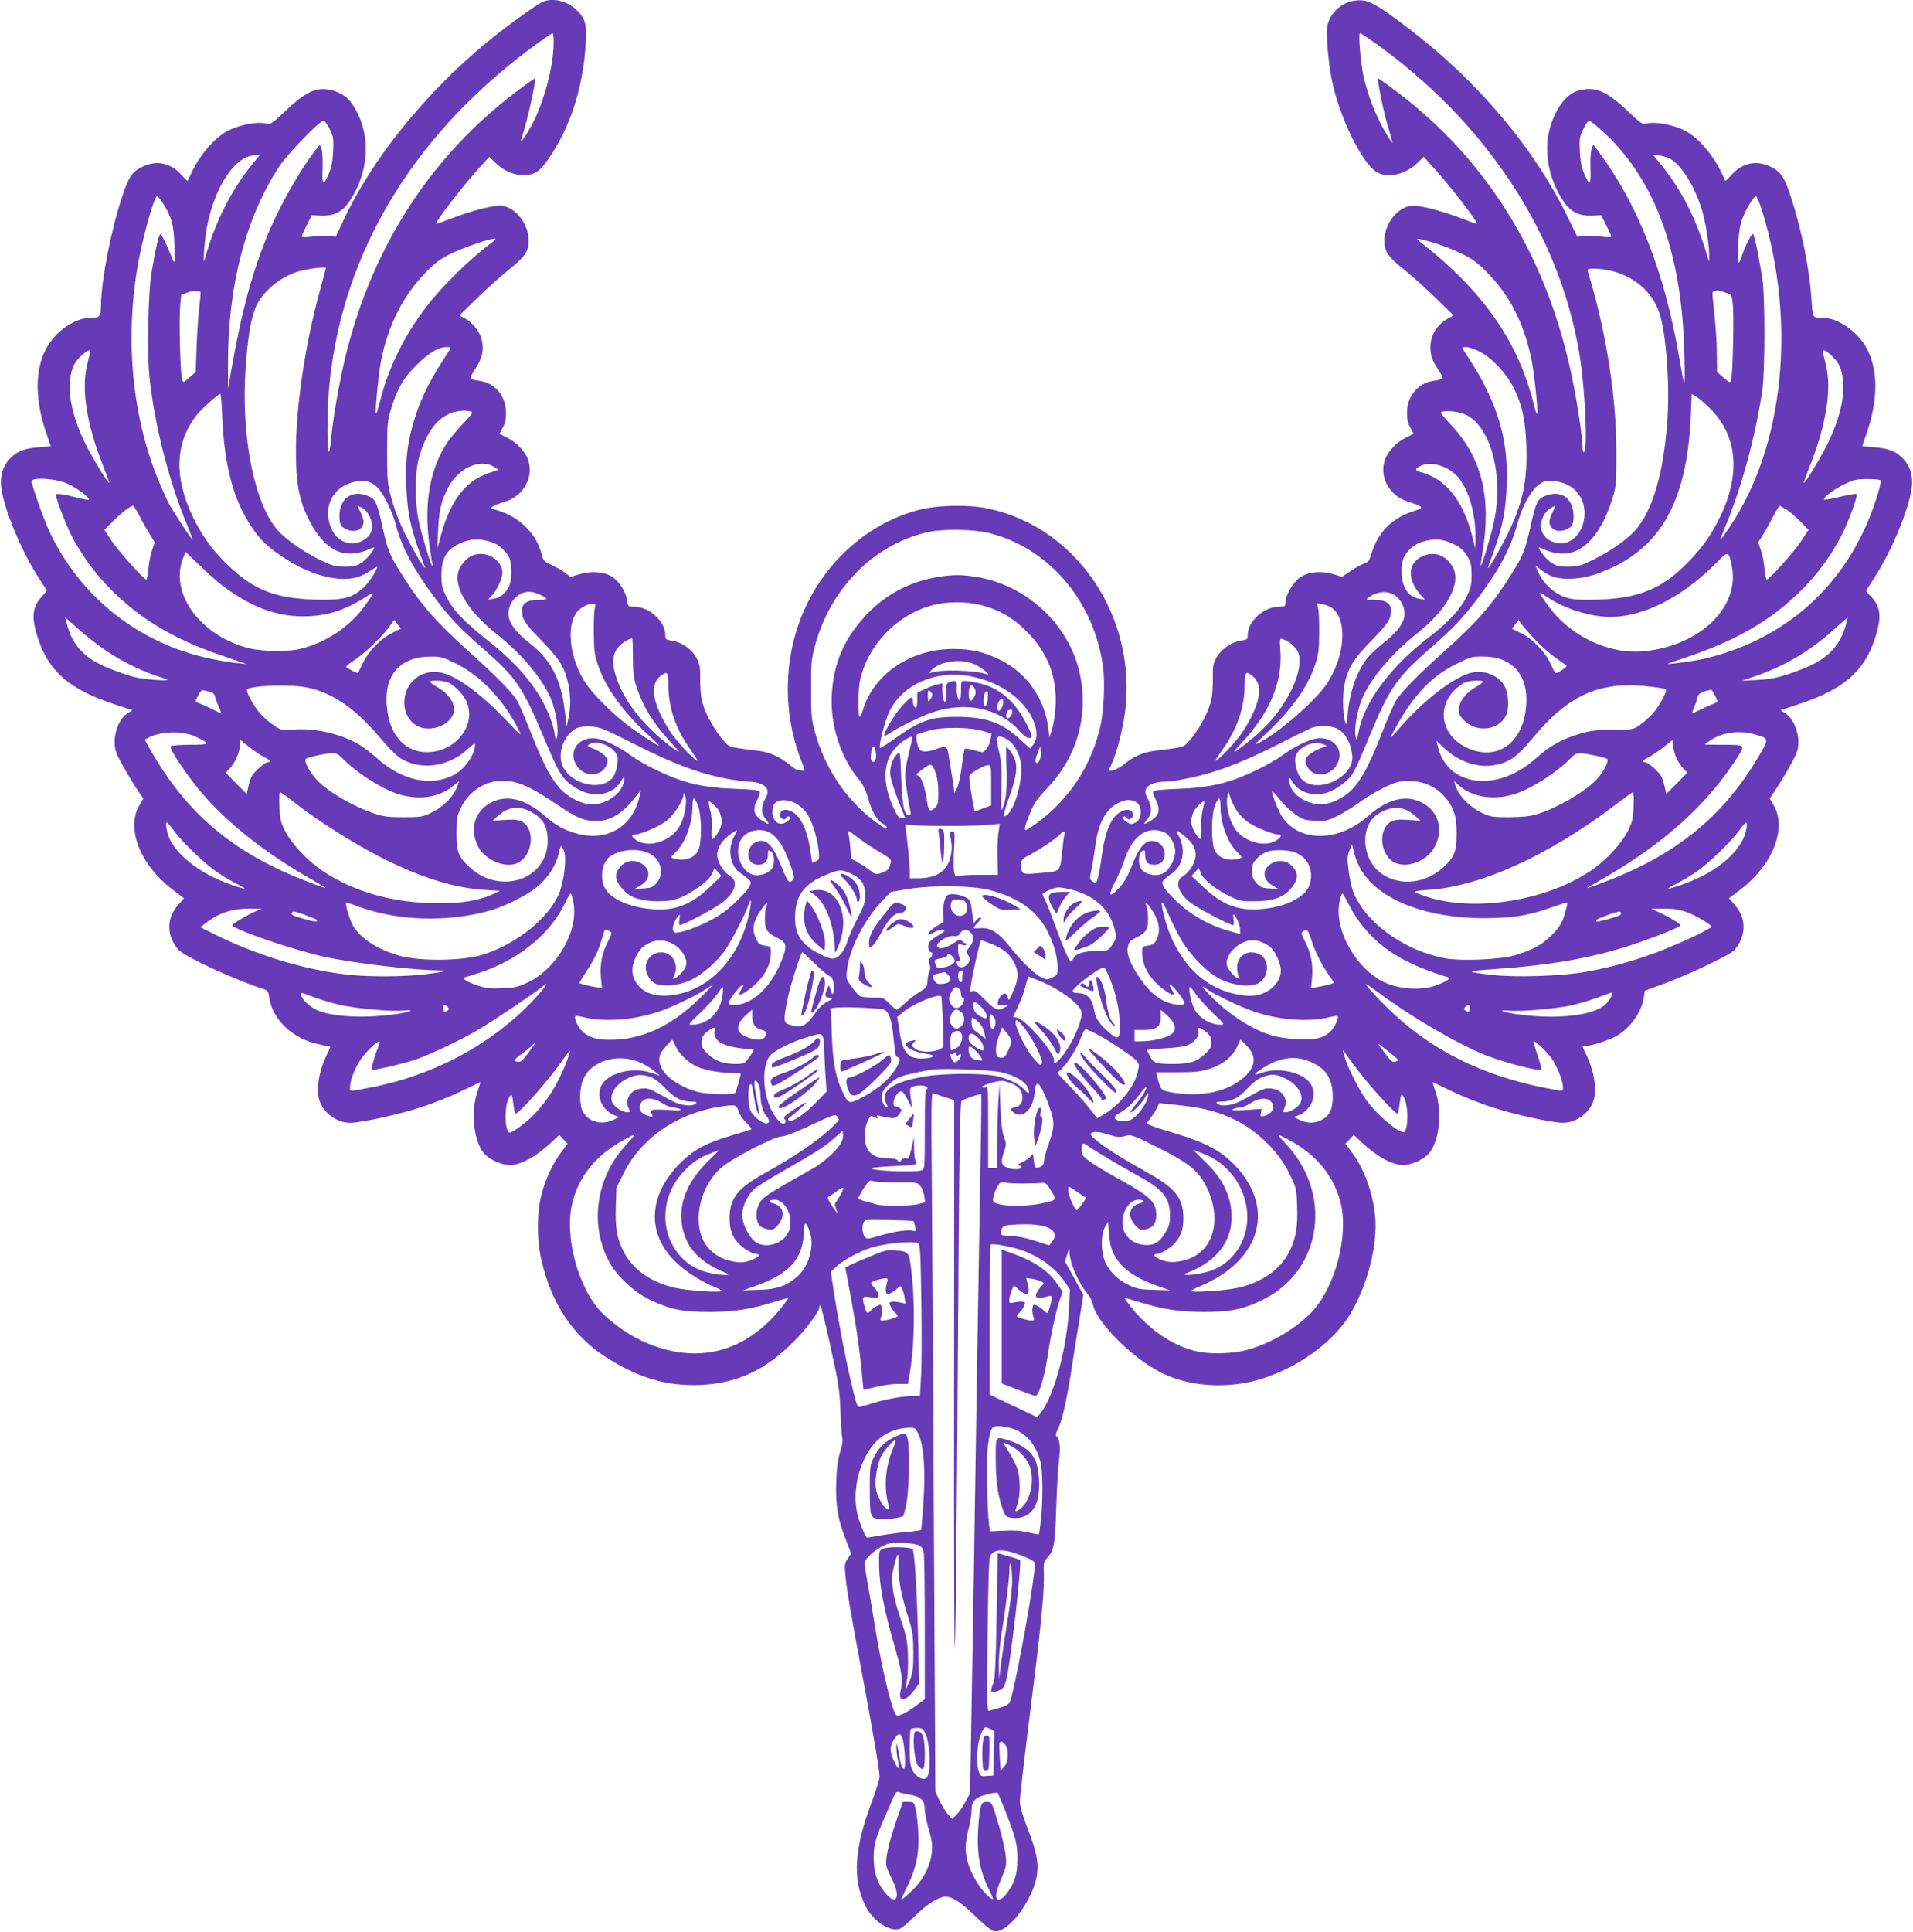 <?xml version="1.0" standalone="no"?>
<!DOCTYPE svg PUBLIC "-//W3C//DTD SVG 20010904//EN"
 "http://www.w3.org/TR/2001/REC-SVG-20010904/DTD/svg10.dtd">
<svg version="1.0" xmlns="http://www.w3.org/2000/svg"
 width="1268pt" height="1280pt" viewBox="0 0 1268 1280"
 preserveAspectRatio="xMidYMid meet">
<g transform="translate(0,1280) scale(0.1,-0.1)"
fill="#673ab7" stroke="none">
<path d="M3602 12790 c-31 -13 -127 -79 -246 -169 -466 -351 -866 -827 -1081
-1284 l-50 -106 -45 5 c-25 3 -75 1 -112 -4 -47 -6 -68 -5 -68 2 1 6 16 40 34
75 l33 65 62 -3 c79 -3 136 23 178 82 151 211 157 488 14 676 -34 45 -112 81
-177 81 -74 0 -138 -37 -251 -144 -95 -90 -99 -92 -132 -84 -48 13 -164 -7
-238 -42 -93 -43 -200 -165 -259 -296 -10 -21 -19 -41 -20 -42 -2 -2 -20 15
-41 39 -73 81 -167 100 -261 53 -66 -33 -87 -62 -129 -187 -76 -225 -141 -558
-144 -730 -1 -76 -5 -82 -69 -83 -103 0 -232 -89 -292 -201 -78 -143 -78 -341
1 -569 l28 -81 -71 -6 c-96 -8 -140 -22 -182 -59 -55 -48 -78 -102 -78 -178 1
-124 125 -436 249 -626 30 -46 55 -86 55 -88 0 -2 -16 -21 -35 -42 -63 -68
-68 -142 -20 -283 73 -215 210 -331 507 -429 l116 -38 -35 -22 c-48 -32 -83
-110 -83 -186 0 -52 6 -71 46 -145 26 -47 68 -119 95 -160 l49 -73 -26 -44
c-90 -153 5 -394 219 -558 l77 -58 -39 -44 c-70 -79 -78 -178 -22 -266 25 -40
45 -53 157 -111 124 -63 334 -151 420 -177 39 -12 42 -15 48 -57 20 -150 159
-280 336 -314 36 -7 66 -14 68 -15 2 -1 -5 -19 -16 -41 -54 -105 -77 -229 -58
-304 24 -89 113 -158 206 -159 73 0 329 56 477 105 76 25 194 72 262 105 68
33 124 60 125 60 2 0 -8 -30 -20 -67 -45 -130 -24 -324 43 -404 36 -42 116
-79 173 -79 73 1 174 56 276 152 l51 48 27 -29 28 -29 -40 -54 c-54 -72 -97
-160 -128 -265 -35 -118 -38 -310 -6 -449 65 -286 203 -497 415 -638 219 -144
414 -203 642 -193 240 11 428 98 615 286 84 84 170 200 170 227 0 8 3 14 8 14
4 0 34 -123 67 -273 54 -248 60 -286 66 -432 3 -88 9 -167 13 -177 4 -9 -2
-46 -14 -85 -16 -50 -24 -103 -27 -199 -6 -154 10 -252 63 -385 19 -48 34 -89
34 -93 0 -4 -10 -20 -22 -36 -19 -26 -20 -37 -15 -102 8 -95 34 -245 113 -668
73 -390 114 -631 114 -673 0 -16 -21 -84 -46 -151 -122 -323 -136 -523 -49
-702 50 -103 164 -179 230 -154 15 6 58 42 96 80 71 71 133 114 188 130 47 13
113 -26 219 -130 51 -49 104 -93 118 -96 88 -22 255 192 286 365 14 86 2 152
-62 319 -33 87 -50 146 -50 176 0 25 31 294 69 598 74 582 94 796 90 915 -3
63 -1 75 18 95 49 52 56 89 64 333 4 127 12 267 18 312 11 88 6 147 -14 163
-10 8 -8 18 6 48 26 53 55 172 84 352 13 85 38 242 55 348 l31 192 -61 111
-61 111 15 46 c13 45 14 46 15 14 2 -73 61 -207 120 -275 16 -18 31 -49 35
-69 23 -124 279 -375 474 -464 199 -91 462 -98 685 -17 235 84 446 245 549
419 114 193 180 456 163 644 -15 157 -74 319 -157 428 l-40 54 28 29 27 29 51
-48 c102 -96 203 -151 276 -152 57 0 137 37 173 79 67 80 88 274 43 404 -12
37 -22 67 -20 67 1 0 57 -27 125 -60 68 -33 186 -80 262 -105 148 -49 404
-105 477 -105 93 1 182 70 206 159 19 75 -4 199 -57 303 -24 47 -24 48 5 48
36 0 156 39 202 66 92 54 167 161 180 256 l6 43 136 50 c75 28 208 85 295 128
144 71 160 81 187 123 56 89 48 189 -21 267 l-39 45 77 58 c214 164 309 405
219 559 l-26 44 49 73 c26 40 69 112 95 159 40 75 46 93 46 145 0 74 -37 155
-85 187 l-33 21 116 38 c297 98 434 214 507 429 48 141 43 217 -20 282 -19 20
-35 38 -35 41 0 3 25 44 55 90 124 190 248 502 249 626 0 76 -23 130 -78 178
-42 37 -86 51 -182 59 l-71 6 28 81 c79 227 79 426 2 568 -62 113 -191 202
-295 203 -66 0 -62 -8 -72 138 -14 192 -65 445 -132 652 -45 140 -68 175 -135
209 -95 47 -189 28 -262 -53 -21 -24 -39 -41 -41 -39 -1 1 -10 21 -20 42 -59
131 -166 253 -259 296 -74 35 -190 55 -238 42 -33 -8 -37 -6 -132 84 -143 135
-218 165 -331 132 -90 -27 -174 -161 -196 -311 -20 -145 22 -307 111 -432 44
-61 100 -87 180 -84 l62 3 33 -65 c18 -35 33 -69 34 -75 0 -7 -21 -8 -67 -2
-38 5 -88 7 -113 4 l-45 -5 -62 127 c-225 464 -606 914 -1069 1263 -164 125
-235 168 -284 175 -110 15 -216 -57 -241 -163 -12 -50 6 -261 33 -382 50 -232
193 -525 288 -588 70 -48 194 -22 276 58 l41 40 75 -83 c106 -118 278 -341
278 -361 0 -3 -45 13 -99 34 -137 54 -298 94 -343 85 -91 -17 -170 -121 -172
-226 -1 -77 22 -110 140 -204 54 -44 149 -129 209 -189 l110 -108 -30 -16
c-85 -44 -131 -124 -123 -217 4 -43 14 -68 46 -118 45 -69 45 -71 -28 -82
-102 -15 -174 -102 -174 -211 0 -46 6 -72 23 -100 12 -21 21 -39 19 -40 -2 -1
-25 -13 -51 -26 -55 -26 -112 -85 -133 -135 -49 -117 22 -252 154 -290 31 -9
65 -22 75 -29 15 -11 9 -15 -49 -34 -140 -46 -231 -139 -274 -280 -13 -45 -21
-56 -45 -64 -17 -5 -57 -27 -90 -49 l-60 -40 -56 17 c-83 25 -167 17 -222 -21
-46 -32 -97 -118 -97 -166 0 -26 -3 -28 -40 -28 -103 0 -210 -97 -210 -189 0
-28 -3 -30 -45 -36 -62 -10 -128 -54 -160 -109 -24 -41 -27 -56 -26 -135 1
-48 -3 -112 -9 -142 -13 -71 -68 -179 -129 -256 -49 -60 -51 -61 -118 -71 -37
-6 -95 -13 -128 -17 -70 -7 -146 -39 -197 -84 -33 -29 -96 -57 -106 -47 -2 2
3 17 11 33 35 68 78 232 94 356 80 632 -322 1226 -911 1348 -132 27 -338 22
-461 -11 -309 -83 -577 -307 -729 -608 -161 -319 -178 -711 -46 -1050 28 -73
28 -74 7 -68 -12 3 -27 6 -34 6 -6 0 -31 16 -55 37 -59 49 -132 81 -203 88
-33 4 -91 11 -128 17 -67 10 -69 11 -118 71 -61 77 -116 185 -129 256 -6 30
-10 92 -9 138 1 70 -3 92 -23 131 -29 57 -98 107 -162 116 -43 7 -46 9 -46 37
0 92 -107 189 -208 189 -38 0 -40 1 -45 40 -7 56 -51 126 -98 157 -54 35 -138
42 -219 18 l-58 -18 -34 26 c-19 15 -59 38 -90 52 -52 24 -57 29 -68 73 -34
138 -152 252 -299 292 -40 10 -42 13 -25 24 11 8 45 21 76 30 132 38 203 173
154 290 -21 50 -78 109 -133 135 -26 13 -49 25 -51 26 -2 1 7 19 19 40 17 28
23 54 23 100 0 109 -72 196 -174 211 -73 11 -73 13 -28 82 46 70 58 129 39
197 -13 50 -62 110 -109 135 l-37 19 110 108 c61 60 155 145 209 189 118 94
141 127 140 204 -2 105 -81 209 -172 226 -45 9 -206 -31 -343 -85 -54 -21 -99
-37 -99 -34 0 20 172 243 278 361 l75 83 41 -40 c55 -53 117 -81 187 -81 72 0
108 24 167 110 137 203 218 443 241 717 15 170 5 210 -68 276 -57 51 -147 71
-209 47z m68 -273 c0 -151 -63 -390 -141 -537 -43 -80 -87 -142 -74 -105 40
122 101 393 90 404 -2 2 -55 -35 -117 -82 -566 -426 -951 -1017 -1133 -1738
-42 -166 -92 -451 -101 -574 -4 -46 -11 -82 -15 -79 -12 7 -11 263 1 409 72
839 497 1595 1225 2178 96 77 247 186 258 187 4 0 7 -28 7 -63z m5429 9 c744
-525 1239 -1273 1370 -2073 37 -221 56 -632 31 -648 -6 -4 -10 8 -10 27 0 63
-31 272 -65 443 -162 809 -558 1459 -1171 1921 -62 46 -114 84 -118 84 -11 0
37 -237 71 -343 13 -44 23 -80 21 -82 -2 -2 -26 35 -53 82 -58 102 -109 234
-136 352 -20 91 -37 291 -25 291 5 0 42 -24 85 -54z m-6914 -581 c25 -51 27
-63 23 -148 -3 -67 -11 -106 -27 -144 -39 -89 -47 -84 -43 30 2 60 -1 114 -7
131 l-11 28 -34 -43 c-112 -148 -247 -390 -324 -584 -100 -253 -164 -496 -231
-880 l-19 -110 -1 150 c-3 524 117 986 342 1325 54 81 266 300 290 300 9 0 27
-24 42 -55z m8456 -32 c337 -318 510 -802 524 -1473 5 -232 4 -232 -40 20 -94
537 -264 972 -514 1314 l-50 69 -11 -29 c-7 -17 -10 -70 -8 -131 4 -114 -4
-119 -43 -30 -16 38 -24 77 -27 144 -4 85 -2 97 23 148 14 30 32 55 39 55 8 0
55 -39 107 -87z m-8968 -200 c-138 -170 -246 -382 -311 -613 l-10 -35 -1 35
c0 19 4 76 10 125 36 295 186 545 327 545 l32 0 -47 -57z m9393 37 c77 -38
171 -189 218 -352 24 -84 47 -234 45 -298 l-1 -35 -10 35 c-74 249 -171 440
-311 613 l-47 57 32 0 c17 0 51 -9 74 -20z m-9986 -297 c58 -91 73 -146 76
-283 3 -106 1 -120 -9 -95 -45 110 -74 169 -83 172 -11 4 -32 -88 -61 -262
-20 -128 -28 -504 -14 -662 30 -321 130 -715 256 -1014 19 -46 33 -84 32 -85
-4 -4 -116 166 -151 227 -14 25 -46 93 -70 152 -176 420 -228 922 -146 1420
32 191 111 477 132 477 4 0 22 -21 38 -47z m10600 -50 c228 -740 145 -1558
-212 -2090 -34 -51 -63 -91 -65 -89 -1 1 13 39 32 85 108 255 204 612 247 911
17 126 18 614 0 730 -23 149 -55 300 -63 300 -11 0 -52 -81 -75 -150 -23 -70
-28 -49 -22 90 4 74 12 122 27 160 24 65 76 150 90 150 6 0 24 -44 41 -97z
m-8415 -206 c-149 -111 -338 -296 -443 -435 -145 -190 -250 -406 -303 -622
-13 -51 -25 -88 -27 -81 -7 20 18 269 34 351 49 243 149 437 304 593 64 64 94
85 171 122 87 40 244 94 279 94 9 0 3 -9 -15 -22z m6230 -3 c50 -14 133 -46
185 -71 77 -37 109 -60 171 -122 153 -153 246 -333 298 -574 20 -93 47 -345
39 -368 -2 -7 -12 21 -22 62 -101 413 -335 749 -746 1071 -43 34 -37 34 75 2z
m-7335 -170 c0 -3 -18 -71 -40 -151 -107 -390 -169 -841 -157 -1148 6 -166 29
-262 89 -377 79 -153 174 -224 286 -216 32 2 77 13 100 25 23 11 42 18 42 14
0 -18 -54 -82 -87 -102 -31 -20 -51 -24 -109 -24 -62 1 -81 6 -158 43 -112 54
-225 132 -283 196 -157 174 -247 623 -215 1079 14 195 32 311 63 392 38 101
156 205 279 244 57 18 190 36 190 25z m8523 -19 c162 -42 279 -150 321 -295
43 -148 65 -479 47 -710 -26 -343 -99 -589 -214 -716 -58 -64 -171 -142 -283
-196 -77 -37 -96 -42 -158 -43 -58 0 -78 4 -109 24 -33 20 -87 84 -87 102 0 4
19 -3 42 -14 23 -12 68 -23 100 -25 145 -11 269 120 345 363 26 87 27 98 27
310 0 370 -70 809 -190 1198 -5 15 2 17 48 17 30 0 80 -7 111 -15z m-9354
-141 c2 -2 -2 -47 -8 -101 -7 -54 -15 -172 -18 -263 l-6 -165 -41 -36 c-40
-36 -41 -36 -49 -15 -12 30 -21 395 -13 487 l7 75 42 16 c36 13 72 14 86 2z
m10113 -5 c36 -12 37 -13 44 -77 8 -74 -1 -465 -11 -499 -7 -22 -8 -22 -51 15
l-43 37 -1 110 c0 99 -8 203 -26 367 -6 49 -4 57 12 61 11 2 24 3 29 1 6 -1
27 -8 47 -15z m-8464 -381 c-125 -191 -175 -288 -223 -431 -52 -158 -69 -281
-62 -461 7 -194 29 -293 122 -541 15 -40 -47 57 -100 159 -62 115 -106 228
-132 338 -14 58 -18 114 -17 268 0 183 2 200 28 285 40 131 80 199 166 285 81
81 145 120 199 120 32 0 33 -1 19 -22z m6833 -10 c81 -42 178 -147 223 -240
56 -115 77 -210 83 -383 8 -233 -24 -381 -127 -590 -55 -111 -141 -256 -125
-210 4 11 23 63 41 116 56 159 75 258 81 429 8 230 -29 409 -126 615 -42 88
-72 141 -159 273 -14 21 -13 22 18 22 18 0 59 -14 91 -32z m-9215 -10 c-4 -13
-14 -54 -22 -93 -34 -152 4 -385 104 -638 27 -70 48 -127 46 -127 -12 0 -121
182 -165 274 -68 142 -102 276 -96 381 4 93 26 145 82 193 42 38 60 41 51 10z
m11539 -10 c56 -48 78 -100 82 -193 6 -105 -28 -239 -96 -381 -44 -92 -153
-274 -165 -274 -2 0 19 57 46 127 100 253 138 486 104 638 -8 39 -18 80 -22
93 -9 31 9 28 51 -10z m-10662 -410 c14 -317 70 -535 182 -710 58 -90 91 -126
175 -188 130 -95 257 -152 384 -171 94 -14 168 0 236 46 28 19 50 32 50 29 0
-23 -58 -110 -95 -142 -69 -61 -126 -77 -270 -76 -299 3 -446 57 -627 232
-102 98 -173 197 -234 326 -122 258 -112 487 30 666 32 41 142 139 157 140 3
0 9 -69 12 -152z m9861 56 c180 -178 205 -428 72 -709 -58 -122 -113 -202
-210 -303 -181 -189 -343 -253 -646 -256 -99 -1 -136 3 -179 18 -66 23 -134
83 -167 148 -30 59 -30 67 -1 41 12 -11 42 -31 67 -44 69 -35 196 -32 312 8
411 143 599 458 625 1045 l6 147 30 -17 c16 -9 57 -44 91 -78z m-8216 -20 c21
-6 17 -11 -46 -78 -38 -40 -83 -94 -101 -119 -118 -172 -161 -399 -127 -669 9
-69 19 -134 22 -142 3 -9 4 -16 0 -16 -9 0 -75 218 -93 309 -23 118 -22 304 1
396 47 180 129 288 241 316 39 9 75 10 103 3z m6602 -24 c165 -84 247 -406
182 -710 -20 -93 -81 -295 -87 -288 -1 1 3 39 11 83 61 371 -3 632 -211 853
-69 74 -74 81 -53 85 39 9 119 -3 158 -23z m-6443 -345 l27 -18 -61 -21 c-82
-30 -124 -58 -178 -118 -57 -64 -109 -170 -141 -290 l-25 -93 5 120 c5 132 21
198 69 288 68 129 213 191 304 132z m6310 -7 c25 -12 59 -38 75 -57 71 -80
118 -240 118 -393 l-1 -83 -24 94 c-58 224 -175 369 -333 411 -47 12 -47 24 2
46 40 18 105 11 163 -18z m-9133 -106 c59 -28 136 -85 136 -102 0 -4 -30 0
-67 10 -100 26 -153 33 -153 22 0 -23 65 -192 100 -263 142 -281 390 -523 692
-675 110 -55 211 -96 358 -145 l115 -39 -65 6 c-36 3 -116 17 -177 30 -472
100 -860 406 -1065 842 -35 73 -118 308 -118 332 0 31 164 20 244 -18z m12012
25 c3 -3 -4 -38 -16 -79 -169 -573 -580 -967 -1150 -1102 -58 -14 -219 -37
-245 -35 -5 0 42 17 105 38 345 114 574 246 776 446 116 115 204 237 274 375
44 88 106 258 97 267 -4 3 -54 -5 -112 -19 -58 -14 -105 -22 -105 -17 0 27
134 110 207 129 37 9 159 7 169 -3z m-9976 -36 c43 -33 108 -158 133 -256 40
-152 119 -300 262 -490 99 -131 161 -196 316 -332 227 -199 262 -251 420 -628
93 -220 116 -253 219 -309 98 -53 221 -31 270 49 27 44 34 44 25 3 -11 -50
-49 -93 -107 -122 -73 -37 -136 -35 -216 5 -117 58 -181 157 -297 455 -37 93
-77 186 -90 206 -40 60 -138 160 -314 318 -226 204 -320 311 -449 516 -81 128
-93 160 -128 319 -34 155 -45 179 -95 199 -106 43 -189 -16 -189 -133 0 -53 7
-69 41 -86 57 -30 119 -5 119 48 0 12 -9 40 -20 62 -11 22 -20 41 -20 42 0 2
14 -4 31 -12 40 -21 73 -93 65 -139 -10 -54 -68 -96 -131 -96 -76 0 -134 54
-154 144 -30 133 47 244 184 266 55 9 84 2 125 -29z m7875 17 c86 -31 138
-106 138 -199 0 -109 -70 -199 -155 -199 -70 0 -125 42 -134 102 -8 45 26 112
66 133 17 9 30 14 30 12 0 -1 -9 -20 -20 -42 -11 -22 -20 -50 -20 -62 0 -53
62 -78 119 -48 34 17 41 33 41 86 0 117 -83 176 -189 133 -49 -20 -61 -44 -95
-196 -37 -166 -49 -196 -127 -321 -129 -205 -223 -313 -446 -513 -174 -156
-278 -262 -317 -322 -14 -20 -54 -113 -91 -206 -116 -298 -180 -397 -297 -455
-74 -37 -141 -41 -208 -10 -61 27 -98 65 -111 112 -14 52 -6 56 21 12 49 -80
172 -102 269 -49 29 15 71 45 92 66 41 40 53 64 150 298 129 310 178 381 398
573 155 136 217 201 316 332 145 193 217 330 265 501 41 146 114 257 182 275
28 7 82 1 123 -13z m-9441 -215 c19 -38 50 -93 68 -122 l34 -55 -18 -52 c-10
-29 -21 -84 -24 -123 -4 -39 -10 -71 -14 -71 -16 0 -180 183 -228 253 l-50 76
58 58 c53 53 113 100 132 102 4 1 23 -29 42 -66z m10915 42 c19 -11 60 -46 92
-78 l57 -58 -51 -77 c-47 -71 -210 -252 -227 -252 -4 0 -10 32 -14 71 -3 39
-14 94 -24 123 l-18 52 34 55 c18 29 49 85 68 122 19 38 38 67 42 65 4 -2 22
-12 41 -23z m-5291 -155 c400 -96 704 -450 763 -887 15 -114 6 -303 -21 -411
-50 -205 -151 -382 -302 -529 -61 -59 -172 -143 -190 -143 -12 0 0 43 35 125
22 54 48 89 107 151 202 211 279 488 215 771 -72 314 -346 571 -670 628 -110
19 -170 19 -280 0 -182 -32 -339 -117 -466 -253 -146 -156 -215 -319 -226
-532 -9 -193 57 -403 173 -546 34 -41 51 -75 66 -127 24 -89 59 -151 98 -174
28 -16 39 -33 22 -33 -4 0 -37 21 -71 46 -188 137 -334 354 -399 592 -24 89
-26 113 -26 287 0 174 2 198 26 287 104 384 394 674 753 753 96 21 295 18 393
-5z m-3290 -62 c44 -13 102 -64 118 -105 17 -40 18 -122 3 -174 -16 -51 -57
-88 -105 -96 l-39 -6 27 29 c33 36 67 110 68 147 1 99 -134 163 -221 104 -18
-12 -44 -40 -57 -62 -62 -106 31 -280 236 -443 173 -138 307 -298 364 -433 33
-79 53 -203 40 -251 -8 -32 -9 -32 -16 22 -10 72 -57 183 -115 273 -79 120
-175 221 -324 340 -169 135 -235 205 -278 293 -28 56 -33 76 -33 142 0 107 30
164 109 205 73 37 137 42 223 15z m6382 -16 c42 -21 62 -39 84 -75 26 -43 30
-58 30 -127 0 -68 -5 -87 -33 -144 -42 -85 -120 -169 -251 -270 -254 -195
-426 -426 -464 -622 -13 -67 -13 -68 -21 -32 -10 51 11 170 43 247 57 135 191
295 364 433 204 162 297 337 236 443 -47 81 -128 106 -208 65 -89 -46 -92
-150 -8 -246 l33 -37 -39 6 c-74 12 -116 79 -116 185 0 62 13 98 48 135 35 37
74 57 131 67 62 11 106 4 171 -28z m-8170 -269 c189 -143 355 -207 540 -207
151 0 274 38 414 128 63 40 63 39 1 -49 -103 -146 -259 -252 -436 -295 -75
-19 -248 -17 -332 3 -329 80 -540 369 -441 605 l14 35 93 -89 c51 -49 117
-108 147 -131z m10010 121 c51 -269 -212 -522 -580 -559 -236 -24 -499 102
-644 309 -63 89 -63 92 -12 57 109 -75 254 -126 388 -137 231 -18 507 115 748
360 75 77 80 76 100 -30z m-7904 -183 c61 -28 59 -36 -5 -36 -76 0 -111 -22
-111 -70 0 -58 17 -84 129 -199 119 -122 154 -179 177 -285 17 -82 18 -150 2
-227 l-12 -59 -12 103 c-26 212 -93 342 -233 450 -95 74 -141 138 -141 196 0
50 28 99 72 126 41 25 81 25 134 1z m5670 -6 c37 -24 64 -75 64 -121 0 -57
-43 -118 -137 -192 -43 -34 -93 -80 -111 -104 -71 -92 -116 -223 -129 -373 -5
-60 -8 -73 -15 -55 -16 44 -21 165 -9 237 20 118 57 181 181 308 113 116 130
142 130 200 0 48 -35 70 -112 70 -52 0 -57 1 -41 13 57 44 128 51 179 17z
m-2742 -65 c119 -30 209 -82 302 -175 138 -137 201 -302 191 -495 -3 -52 -14
-120 -23 -150 l-18 -55 -7 55 c-24 203 -145 374 -322 459 -106 52 -189 71
-308 71 -283 0 -529 -167 -600 -407 -7 -24 -16 -43 -21 -43 -11 0 -10 185 2
240 53 238 246 438 482 500 98 25 223 26 322 0z m-2562 -22 c-4 -18 -7 -91 -6
-163 1 -112 4 -141 27 -210 50 -151 165 -310 337 -468 41 -37 71 -67 66 -67
-11 0 -142 86 -211 139 -97 74 -221 198 -270 270 -105 154 -135 373 -64 472
21 30 73 58 106 59 20 0 22 -3 15 -32z m4887 3 c104 -75 88 -317 -33 -500 -76
-113 -303 -313 -440 -387 -51 -27 -51 -27 36 55 172 162 276 308 325 456 23
69 26 98 27 210 1 72 -2 145 -7 164 l-7 34 35 -6 c19 -3 48 -15 64 -26z
m-8124 -284 c129 -85 257 -145 395 -186 61 -18 -147 -5 -215 14 -33 9 -107 35
-164 57 -158 64 -239 148 -276 288 l-13 49 92 -81 c50 -45 132 -108 181 -141z
m11531 176 c-38 -142 -120 -228 -277 -291 -145 -57 -209 -73 -319 -78 l-95 -5
85 29 c193 65 368 168 525 310 50 44 91 81 92 81 0 1 -4 -20 -11 -46z m-9634
-56 c-77 -38 -155 -117 -195 -197 -17 -36 -33 -67 -34 -69 -3 -5 -73 31 -79
40 -2 4 22 24 54 44 69 46 181 152 229 218 l36 49 23 -29 22 -28 -56 -28z
m7578 -51 c36 -37 94 -89 130 -114 36 -25 69 -49 73 -52 8 -7 -55 -50 -71 -50
-4 0 -18 26 -32 57 -33 78 -124 173 -199 208 l-59 28 21 30 22 29 25 -34 c14
-18 54 -64 90 -102z m-5985 -113 c1 -113 4 -137 29 -208 45 -131 114 -239 236
-369 57 -61 54 -64 -15 -12 -195 148 -325 321 -370 491 -19 74 -12 125 23 167
21 25 70 56 92 58 3 0 5 -57 5 -127z m4354 98 c14 -9 34 -30 45 -45 42 -55 17
-184 -62 -320 -69 -120 -159 -218 -297 -322 -71 -54 -71 -49 -2 26 185 201
268 400 254 607 -6 83 -6 84 16 78 12 -4 33 -14 46 -24z m-5521 -141 c162 -81
311 -240 409 -434 24 -48 20 -45 -90 70 -172 180 -336 296 -438 310 -124 17
-229 -75 -229 -201 0 -88 53 -157 130 -170 96 -16 200 48 200 124 0 51 -42
107 -108 146 -29 17 -52 33 -52 38 0 11 85 9 117 -4 40 -15 102 -77 124 -124
72 -156 -69 -339 -261 -339 -139 1 -235 98 -261 265 -36 231 69 367 283 368
72 1 82 -2 176 -49z m6925 30 c128 -48 185 -173 158 -349 -35 -223 -206 -325
-393 -233 -164 80 -198 264 -72 384 22 20 52 42 67 47 32 13 117 15 117 4 0
-5 -23 -21 -52 -38 -66 -39 -108 -95 -108 -146 0 -30 7 -46 34 -72 92 -93 255
-61 287 56 12 47 5 127 -16 167 -34 67 -121 107 -204 96 -112 -15 -325 -175
-493 -369 -32 -37 -58 -64 -58 -60 0 5 20 43 44 85 114 200 228 318 386 397
95 48 107 51 176 51 49 0 91 -7 127 -20z m-3486 -35 c50 -25 108 -76 71 -62
-72 26 -305 33 -365 10 -16 -6 -16 -5 -4 11 54 66 206 87 298 41z m-2037 -132
c1 -154 48 -292 147 -430 29 -40 49 -73 45 -73 -18 0 -138 129 -179 191 -117
181 -140 311 -66 369 46 36 53 28 53 -57z m3873 57 c74 -58 51 -188 -66 -369
-41 -62 -161 -191 -179 -191 -4 0 16 33 45 73 98 137 147 280 147 433 0 82 8
90 53 54z m-1830 -10 c109 -27 201 -76 274 -143 109 -102 154 -235 102 -301
l-21 -26 -71 65 c-120 109 -222 144 -414 145 -174 0 -241 -23 -412 -144 -51
-37 -96 -65 -98 -62 -11 11 31 175 59 236 94 197 337 293 581 230z m-4435 -66
c165 -34 320 -140 482 -333 64 -76 111 -123 144 -141 132 -76 313 -49 436 66
38 36 50 42 49 28 -2 -66 -68 -159 -137 -197 -151 -82 -346 -41 -512 108 -40
36 -96 79 -126 95 -119 69 -291 107 -428 96 -76 -6 -80 -6 -127 25 -27 17 -68
52 -92 78 -45 51 -100 151 -89 163 26 26 291 35 400 12z m8912 5 c47 -5 88
-13 92 -17 11 -11 -43 -110 -85 -158 -22 -25 -60 -59 -86 -77 -46 -32 -46 -32
-181 -33 -116 -1 -148 -5 -225 -28 -116 -35 -194 -79 -286 -162 -254 -229
-589 -187 -649 82 l-8 35 54 -51 c94 -89 224 -131 334 -109 97 19 144 53 246
175 246 296 454 386 794 343z m-9558 -33 c19 -4 30 -15 34 -34 4 -15 15 -46
25 -69 l18 -42 -69 33 c-38 19 -78 36 -89 39 -19 5 -19 5 1 46 14 29 25 40 37
37 9 -2 28 -7 43 -10z m9977 -27 c18 -37 18 -41 3 -46 -13 -4 -115 -51 -155
-71 -4 -2 2 17 13 43 11 26 20 52 20 58 1 29 31 47 92 56 4 1 16 -17 27 -40z
m-7169 -317 c274 -139 448 -203 644 -237 49 -8 103 -15 120 -15 57 0 106 -20
119 -46 9 -22 7 -33 -11 -67 -29 -56 -28 -98 4 -136 30 -36 24 -39 -22 -10
-59 36 -68 77 -33 143 11 21 18 44 15 51 -3 9 -49 14 -163 18 -219 8 -344 38
-528 127 -55 26 -129 69 -165 95 -76 57 -175 105 -229 112 -109 15 -183 -76
-136 -167 23 -44 62 -70 107 -70 48 0 82 21 98 61 11 26 10 34 -7 57 -11 15
-44 37 -73 48 -50 21 -52 22 -30 34 52 28 158 -17 181 -77 12 -33 -7 -122 -34
-151 -80 -87 -275 -37 -328 83 -40 90 18 227 107 255 16 5 56 8 89 5 53 -3 86
-17 275 -113z m4642 108 c63 -18 108 -84 121 -182 21 -146 -234 -267 -336
-160 -31 32 -52 119 -38 155 23 60 116 100 176 77 l30 -11 -54 -22 c-30 -12
-63 -34 -74 -49 -18 -24 -18 -30 -7 -58 36 -87 158 -81 205 10 47 91 -27 182
-136 167 -54 -7 -153 -55 -229 -112 -36 -26 -110 -69 -165 -95 -182 -88 -308
-119 -522 -127 -83 -3 -157 -9 -164 -14 -10 -6 -9 -17 9 -52 36 -72 28 -110
-32 -146 -46 -29 -52 -26 -22 10 32 38 33 80 4 136 -18 34 -20 45 -11 67 13
27 63 46 124 46 20 0 74 7 120 16 195 36 368 99 623 228 110 56 214 106 230
113 39 15 100 16 148 3z m-2323 -25 l53 -16 -6 -37 c-6 -42 -37 -88 -57 -86
-8 1 -35 8 -61 15 -26 7 -50 10 -53 7 -4 -4 -13 -56 -20 -117 -8 -62 -22 -124
-32 -143 l-18 -33 -2 30 c-2 17 -10 68 -18 115 -8 47 -17 102 -20 123 -7 42
-18 46 -85 22 -57 -20 -97 -19 -108 3 -16 29 -23 90 -13 97 6 3 43 15 83 25
90 25 272 22 357 -5z m-5216 -39 c94 -46 90 -51 -43 -51 -66 0 -123 -4 -129
-10 -12 -13 105 -189 201 -303 176 -207 428 -406 736 -581 50 -29 92 -54 92
-56 0 -1 -41 12 -90 31 -511 190 -832 456 -1079 896 l-32 57 23 12 c86 46 232
49 321 5z m10328 18 c98 -29 97 -25 23 -151 -238 -402 -554 -655 -1044 -837
-49 -19 -90 -32 -90 -31 0 2 42 27 93 56 409 233 700 494 901 807 56 88 57 87
-102 87 -61 0 -112 1 -112 2 0 2 18 15 41 30 78 51 191 66 290 37z m-5587 -41
c-3 -16 -15 -62 -25 -105 -10 -42 -19 -96 -19 -121 0 -39 20 -179 35 -244 4
-18 1 -23 -14 -23 -29 0 -41 67 -48 258 -6 162 -6 163 -26 145 -28 -25 -47
-75 -47 -122 0 -37 23 -111 79 -248 l21 -53 -24 0 c-19 0 -29 12 -54 68 -89
194 -65 355 67 443 55 36 63 36 55 2z m637 4 c51 -33 89 -116 89 -191 -1 -115
-47 -266 -94 -306 -32 -25 -28 1 15 122 55 155 59 222 16 286 -15 23 -31 42
-35 42 -4 0 -4 -55 -1 -122 7 -126 -1 -221 -20 -270 -6 -16 -12 -28 -13 -28
-2 0 -2 71 0 157 2 129 -1 172 -16 233 -11 41 -17 81 -14 88 7 18 35 15 73
-11z m-4931 -113 c41 -20 52 -34 25 -34 -18 0 -91 -65 -107 -94 -6 -11 -16
-42 -22 -69 l-11 -48 -70 70 -69 71 26 27 c36 38 68 110 68 155 l0 38 60 -48
c33 -27 78 -57 100 -68z m9365 -14 c9 -19 29 -47 43 -63 l26 -27 -69 -71 -70
-70 -11 48 c-6 27 -16 58 -22 69 -16 29 -89 94 -107 94 -27 0 -16 14 25 34 22
11 66 40 97 66 l58 46 6 -46 c4 -25 14 -61 24 -80z m-5309 39 c6 -41 -9 -70
-27 -52 -8 8 -9 27 -4 58 7 53 23 50 31 -6z m1084 -49 c-6 -11 -15 -18 -21
-14 -10 6 -6 27 14 79 l12 30 3 -37 c2 -20 -2 -46 -8 -58z m-4619 14 c83 -87
257 -200 360 -233 144 -47 281 -27 379 56 l33 27 -8 -25 c-22 -71 -94 -146
-180 -186 -55 -26 -69 -28 -180 -28 -99 0 -132 4 -190 23 -144 48 -306 142
-384 223 -47 50 -88 126 -74 140 11 11 127 37 174 38 28 1 42 -6 70 -35z
m8295 21 c43 -8 82 -19 87 -24 14 -14 -26 -90 -74 -140 -78 -81 -260 -186
-394 -227 -44 -13 -93 -18 -180 -19 -111 0 -125 2 -180 28 -87 40 -159 116
-180 187 l-7 25 28 -26 c92 -85 246 -106 391 -55 107 38 270 144 352 230 39
41 48 42 157 21z m-4362 -122 c9 -27 16 -80 16 -125 0 -65 -3 -81 -20 -98 -33
-33 -47 -25 -54 33 -12 93 -37 168 -59 176 -18 7 -15 12 28 44 56 43 65 40 89
-30z m366 -77 l0 -133 -55 -20 -55 -21 -4 22 c-21 101 -35 209 -30 217 11 19
99 69 122 69 22 0 22 -2 22 -134z m-3155 20 c70 -18 142 -56 275 -146 137 -92
180 -110 262 -110 96 0 174 48 265 165 l32 40 -10 -43 c-43 -196 -211 -298
-406 -248 -87 22 -150 56 -224 121 -121 106 -236 138 -337 95 -121 -52 -165
-177 -103 -299 49 -95 192 -151 270 -105 96 56 108 224 20 270 -26 13 -49 15
-113 11 l-81 -5 37 33 c50 46 106 62 164 47 58 -16 106 -48 135 -91 35 -51 39
-159 9 -229 -78 -182 -328 -220 -490 -75 -81 72 -95 108 -94 233 0 91 3 112
26 161 65 142 216 215 363 175z m6061 -20 c68 -32 128 -94 156 -164 18 -46 22
-77 23 -157 0 -119 -15 -156 -95 -228 -126 -113 -317 -120 -429 -14 -109 103
-109 299 -1 371 91 60 176 57 248 -9 l37 -33 -81 5 c-64 4 -87 2 -113 -11 -85
-45 -77 -210 13 -266 83 -51 226 1 277 101 62 122 18 247 -103 299 -101 43
-220 9 -337 -95 -196 -175 -455 -179 -571 -10 -27 40 -75 163 -67 171 2 2 25
-22 50 -54 25 -32 71 -76 102 -98 51 -35 64 -39 131 -42 66 -4 81 -1 140 27
36 17 98 54 137 82 87 64 203 127 265 145 63 18 153 10 218 -20z m-7525 -113
c149 -118 407 -281 589 -372 260 -130 475 -196 680 -208 l95 -6 -50 -23 c-98
-43 -198 -59 -365 -59 -292 1 -552 74 -763 215 -100 67 -206 180 -248 265 -29
59 -34 80 -37 161 -3 56 -1 94 5 94 5 0 48 -30 94 -67z m2589 -55 c-16 -92
-57 -153 -129 -190 -66 -35 -140 -38 -188 -8 -36 22 -43 40 -15 40 39 1 156
51 206 88 52 39 115 136 117 178 0 13 4 9 11 -10 8 -21 7 -48 -2 -98z m3661
-5 c16 -23 50 -57 76 -74 45 -32 162 -78 196 -79 27 0 20 -18 -15 -40 -79 -48
-215 -7 -274 81 -36 55 -60 151 -49 206 l7 38 15 -45 c9 -25 28 -64 44 -87z
m2627 33 c-3 -81 -8 -102 -37 -161 -39 -78 -137 -187 -227 -251 -297 -212
-792 -293 -1116 -183 -35 12 -67 25 -71 29 -4 4 34 10 85 13 350 21 802 227
1248 566 58 44 109 81 114 81 4 0 7 -42 4 -94z m-6202 7 c27 -68 27 -253 1
-301 -24 -44 -76 -66 -134 -57 -24 3 -43 10 -43 14 0 4 14 20 31 37 61 58 109
188 109 296 0 32 4 58 9 58 4 0 17 -21 27 -47z m3464 -11 c0 -108 48 -238 109
-296 17 -17 31 -33 31 -37 0 -4 -19 -11 -43 -14 -58 -9 -110 13 -134 57 -26
47 -26 233 0 301 10 26 23 47 28 47 5 0 9 -26 9 -58z m-2824 29 c22 -10 55
-36 72 -57 38 -45 78 -164 88 -256 6 -61 5 -64 -18 -75 l-25 -11 -11 77 c-20
142 -65 236 -128 266 -40 19 -74 7 -74 -26 0 -22 32 -39 38 -21 2 7 10 12 19
12 22 0 10 -23 -20 -40 -55 -31 -102 28 -83 105 11 44 76 56 142 26z m2259 7
c47 -21 49 -112 3 -138 -25 -13 -31 -13 -55 0 -30 17 -42 40 -20 40 9 0 17 -5
19 -12 6 -18 38 -1 38 21 0 33 -34 45 -74 26 -67 -32 -107 -120 -131 -285 -18
-130 -32 -190 -43 -190 -5 0 -16 6 -25 13 -14 11 -15 18 -2 77 8 36 18 101 24
146 19 155 67 249 151 292 50 25 77 27 115 10z m-2787 -26 c37 -35 54 -90 41
-136 -10 -35 -44 -86 -58 -86 -5 0 -6 30 -4 68 3 42 0 88 -10 125 -8 31 -12
57 -7 57 4 0 21 -13 38 -28z m3235 -24 c-9 -33 -13 -81 -10 -125 2 -40 0 -73
-4 -73 -14 0 -48 51 -58 86 -13 46 4 101 41 136 17 15 33 28 38 28 4 0 1 -24
-7 -52z m-6819 -144 c52 -72 205 -219 286 -274 36 -24 94 -59 130 -77 81 -41
67 -42 -47 -2 -184 65 -337 179 -396 295 -20 38 -33 114 -21 114 5 -1 27 -26
48 -56z m10422 15 c-22 -141 -190 -288 -419 -368 -115 -40 -128 -39 -44 4 37
19 96 54 130 77 78 53 231 200 283 272 21 30 43 55 48 56 5 0 6 -18 2 -41z
m-5329 18 c109 -1 239 2 289 6 l91 8 -10 -68 c-5 -37 -7 -113 -5 -169 l3 -101
-121 0 c-67 0 -131 -4 -142 -7 -18 -6 -22 -2 -28 30 -4 21 -4 88 0 151 6 105
5 113 -12 113 -17 0 -18 -5 -9 -55 8 -39 7 -70 -2 -110 -22 -98 -93 -145 -220
-145 l-51 0 0 48 c0 44 -12 173 -25 270 -6 42 -6 43 19 36 14 -3 114 -7 223
-7z m-1383 -74 c-45 -88 -23 -197 49 -242 18 -11 41 -29 51 -40 16 -17 16 -22
2 -48 -19 -36 -127 -141 -186 -180 -89 -60 -244 -123 -301 -123 -26 0 -25 45
1 88 25 41 30 40 23 -3 -3 -19 -2 -35 3 -35 24 0 235 112 281 149 88 69 109
141 53 175 -36 21 -76 78 -84 122 -12 54 28 121 99 165 17 11 31 19 31 19 1 0
-9 -21 -22 -47z m247 24 c49 -33 86 -91 124 -197 32 -88 33 -96 18 -112 -22
-25 -32 -13 -73 90 -53 135 -96 183 -153 168 -88 -22 -90 -156 -2 -156 43 0
65 22 65 66 0 32 2 34 20 24 22 -12 28 -76 10 -111 -14 -26 -62 -49 -103 -49
-92 0 -156 136 -109 230 33 67 137 92 203 47z m721 -124 c67 -39 78 -49 72
-67 -3 -12 -8 -29 -10 -38 -3 -9 -24 -23 -47 -31 -41 -14 -44 -13 -72 10 -17
13 -53 38 -81 54 l-51 29 -7 73 c-3 39 -9 83 -13 96 -5 21 3 17 62 -28 38 -29
104 -73 147 -98z m1883 133 c39 -17 75 -78 75 -128 -1 -45 -32 -110 -65 -136
-47 -37 -138 -22 -165 27 -18 35 -12 99 10 111 18 10 20 8 20 -20 0 -52 16
-70 60 -70 46 0 70 26 70 75 0 60 -69 102 -119 74 -36 -20 -64 -66 -103 -166
-23 -60 -47 -101 -79 -136 -64 -71 -78 -55 -30 36 22 39 49 102 61 140 54 168
153 239 265 193z m155 -42 c48 -43 65 -90 51 -138 -12 -46 -45 -91 -81 -113
-53 -31 -35 -101 42 -168 38 -33 268 -155 291 -155 5 0 7 16 4 35 -3 19 -4 35
-1 35 12 0 44 -69 44 -97 l0 -32 -72 20 c-123 33 -249 102 -339 187 -44 41
-87 88 -95 104 -18 35 -12 44 52 88 74 51 95 155 51 243 -22 42 -22 45 -4 36
10 -6 36 -26 57 -45z m-814 29 c-3 -10 -10 -58 -15 -108 -15 -145 -8 -138
-144 -150 -129 -11 -127 -12 -127 61 0 28 6 34 63 64 67 35 175 109 196 134
18 21 34 20 27 -1z m-3315 -120 c14 -45 -3 -193 -33 -268 -64 -162 -276 -336
-501 -409 -134 -44 -426 -48 -566 -7 -142 42 -248 111 -300 195 -20 32 -55
146 -46 154 2 2 34 -7 72 -22 265 -100 608 -110 893 -26 93 28 236 100 298
151 72 59 128 145 144 219 6 32 15 57 19 54 4 -2 13 -21 20 -41z m5294 -138
c127 -185 428 -298 795 -299 188 0 296 16 436 65 136 47 126 46 119 13 -22
-96 -40 -130 -99 -190 -66 -66 -130 -100 -247 -135 -92 -27 -350 -38 -455 -20
-270 48 -533 235 -613 439 -12 29 -26 94 -32 145 -10 81 -9 97 6 132 l17 40
17 -67 c10 -40 33 -90 56 -123z m-4731 130 c78 -37 102 -136 48 -196 -25 -28
-37 -33 -88 -36 l-59 -4 40 23 c67 40 71 104 9 145 -42 27 -98 23 -133 -11
-54 -52 -49 -101 17 -169 46 -47 112 -68 224 -69 102 -1 164 20 268 93 50 36
77 62 89 89 l17 38 23 -26 23 -26 -69 -67 c-139 -132 -250 -171 -422 -150
-142 17 -258 76 -287 147 -29 70 -9 167 43 201 70 46 183 54 257 18z m4306 -6
c73 -41 100 -131 66 -213 -29 -69 -144 -129 -281 -146 -177 -22 -285 15 -421
144 l-77 72 25 26 24 27 13 -35 c15 -42 105 -112 201 -157 57 -27 75 -30 152
-29 116 1 183 21 230 69 66 68 71 117 17 169 -35 34 -91 38 -133 11 -62 -41
-58 -105 9 -145 l40 -23 -59 4 c-51 3 -63 8 -88 36 -23 25 -28 41 -28 81 0 43
5 54 33 83 44 43 87 57 168 53 47 -2 79 -10 109 -27z m-2963 -131 c62 -29 88
-70 88 -139 0 -48 -7 -70 -51 -155 -29 -55 -59 -124 -68 -154 -9 -31 -29 -68
-47 -86 -35 -36 -59 -35 -139 6 -115 59 -160 126 -160 237 0 145 55 223 200
284 91 39 108 40 177 7z m918 -107 c195 -52 317 -143 385 -286 41 -86 60 -159
60 -231 0 -41 -3 -46 -35 -61 -33 -16 -37 -16 -71 0 -48 24 -124 96 -203 195
-77 98 -130 134 -193 132 -24 -1 -47 -1 -52 -1 -6 1 5 17 24 36 23 24 29 35
18 35 -8 0 -22 -10 -31 -22 -14 -22 -15 -21 -21 37 -11 94 -14 104 -44 118
-45 24 -108 29 -126 12 -18 -19 -30 -94 -23 -141 5 -31 3 -36 -26 -50 -36 -18
-77 -53 -77 -66 0 -4 17 1 37 12 39 21 73 26 73 12 0 -5 -22 -21 -49 -35 -31
-18 -51 -36 -55 -51 -7 -27 1 -56 15 -56 14 0 10 -26 -5 -40 -12 -9 -13 -18
-5 -38 7 -18 7 -33 0 -47 -6 -11 -12 -40 -13 -64 -3 -42 -6 -46 -53 -74 -27
-16 -70 -49 -95 -73 -25 -24 -50 -44 -56 -44 -5 0 -28 18 -49 40 -38 39 -41
40 -108 40 -37 0 -77 4 -87 10 -10 5 -35 33 -55 62 -36 49 -37 54 -31 109 13
133 113 331 226 451 l65 68 120 20 c166 26 424 22 540 -9z m538 4 c158 -41
258 -136 288 -273 9 -45 8 -52 -17 -90 -27 -41 -29 -42 -85 -42 -92 0 -158
-18 -171 -46 -6 -13 -15 -24 -20 -24 -11 0 -50 88 -105 240 -25 69 -54 142
-64 162 -11 21 -19 40 -19 42 0 12 77 45 105 46 17 0 57 -7 88 -15z m-3303
-82 c39 -184 -105 -439 -300 -532 -66 -31 -86 -36 -171 -39 -80 -4 -108 0
-161 17 -73 25 -109 48 -87 55 8 2 46 14 84 26 260 81 480 257 578 462 18 37
35 67 39 67 4 1 12 -25 18 -56z m5143 -21 c20 -43 65 -111 100 -151 126 -151
287 -245 556 -327 21 -7 -17 -31 -85 -55 -115 -39 -283 -19 -382 46 -172 111
-287 344 -253 508 7 31 15 57 19 56 4 0 24 -35 45 -77z m-3982 -76 c-66 -277
-254 -478 -486 -517 -123 -21 -219 10 -262 86 -28 49 -29 97 -2 155 25 56 44
77 91 101 82 42 189 4 234 -83 24 -46 18 -77 -26 -121 -41 -41 -60 -45 -41 -9
21 39 13 91 -18 123 -62 62 -171 16 -171 -72 0 -39 28 -88 61 -105 52 -26 162
-15 244 25 78 39 172 123 227 203 42 63 127 228 149 292 22 62 22 15 0 -78z
m1439 95 c26 -50 3 -95 -47 -89 -34 4 -59 44 -49 81 6 24 11 27 46 27 29 0 42
-5 50 -19z m1428 -246 c64 -109 176 -222 265 -265 85 -41 193 -53 246 -26 74
39 80 155 10 192 -73 37 -149 -7 -149 -86 0 -23 5 -50 11 -61 9 -18 8 -19 -9
-10 -32 17 -72 71 -72 97 0 72 93 154 175 154 39 0 100 -27 127 -57 27 -30 58
-105 58 -143 0 -79 -74 -152 -170 -166 -65 -10 -174 12 -255 51 -164 79 -288
245 -345 461 -33 126 -24 140 21 34 23 -52 62 -131 87 -175z m-2748 219 c-6
-14 -10 -52 -10 -84 0 -69 15 -92 81 -124 66 -32 70 -54 25 -163 -72 -172
-192 -281 -313 -283 -41 0 -42 15 -4 66 48 67 94 99 55 39 -30 -46 -8 -47 52
-1 93 70 143 153 144 242 0 41 -1 42 -41 48 -36 6 -42 11 -60 52 -28 62 -14
119 48 202 29 39 36 41 23 6z m2574 -55 c32 -59 37 -119 12 -166 -13 -26 -25
-34 -56 -39 -39 -6 -40 -7 -40 -48 1 -89 53 -176 145 -244 60 -44 81 -43 51 3
-39 60 7 28 55 -39 43 -58 39 -70 -20 -63 -91 11 -168 64 -240 168 -68 96 -97
170 -85 217 7 30 17 41 53 58 66 32 81 55 81 124 0 32 -5 71 -11 86 -10 27 -9
27 9 11 10 -10 31 -40 46 -68z m-5964 20 c-57 -25 -150 -81 -150 -90 0 -25
404 -164 605 -208 203 -44 604 -91 776 -91 62 0 21 -11 -97 -25 -138 -18 -374
-19 -512 -4 -289 31 -615 130 -896 271 l-88 44 53 40 c77 57 165 84 269 83
l85 0 -45 -20z m9482 0 c55 -18 160 -78 173 -99 2 -4 -48 -32 -113 -63 -248
-118 -478 -194 -723 -237 -157 -28 -461 -38 -619 -20 -182 20 -179 25 20 39
368 25 649 74 910 161 156 52 320 118 320 129 0 9 -91 63 -150 89 l-45 20 83
1 c59 1 100 -5 144 -20z m-9074 -53 c16 -17 -14 -15 -80 4 -87 26 -89 27 -82
44 4 11 21 7 81 -15 41 -15 78 -30 81 -33z m8644 33 c-12 -12 -154 -51 -160
-45 -9 10 3 16 80 45 48 18 75 24 80 17 4 -6 4 -14 0 -17z m-6702 -109 c19
-10 18 -13 -10 -68 -40 -78 -54 -151 -47 -238 l7 -71 -28 4 c-54 8 -122 25
-122 30 0 3 20 35 44 72 54 82 78 131 100 201 10 30 19 61 21 68 5 15 11 15
35 2z m2392 -7 c25 -22 23 -67 -6 -99 -22 -26 -22 -29 -8 -55 15 -24 14 -29
-1 -53 -20 -29 -61 -35 -71 -10 -8 22 -8 24 9 24 11 0 12 5 5 26 -6 14 -10 41
-10 59 0 33 1 34 25 25 15 -6 26 -6 30 0 4 6 1 10 -6 10 -6 0 -17 7 -23 15 -9
13 -18 10 -57 -16 -54 -35 -101 -43 -107 -17 -5 25 72 71 109 66 22 -4 33 1
44 19 18 27 41 29 67 6z m2263 -60 c23 -73 73 -170 119 -232 14 -19 26 -38 26
-42 0 -7 -61 -22 -122 -32 l-28 -4 7 71 c7 87 -7 160 -47 238 -27 53 -28 58
-12 67 27 16 33 10 57 -66z m-2136 -13 c78 -28 126 -64 154 -112 44 -77 43
-117 -5 -226 -19 -43 -21 -45 -27 -23 -4 14 -11 26 -16 27 -17 5 -41 -20 -49
-48 -6 -27 -5 -28 31 -28 l38 -1 -25 -14 c-45 -26 -65 -18 -131 50 -46 48 -67
64 -81 59 -10 -3 -18 -4 -18 -1 0 37 65 337 73 337 1 0 27 -9 56 -20z m-1153
-140 c45 -44 89 -80 97 -80 18 0 34 -78 22 -107 -6 -15 -9 -12 -19 16 l-12 33
-12 -26 c-18 -41 -15 -54 16 -58 26 -3 26 -4 -16 -26 -25 -13 -57 -43 -75 -70
-65 -94 -96 -109 -176 -81 -37 13 -38 27 -15 150 15 85 92 329 102 329 3 0 43
-36 88 -80z m909 50 c31 -34 8 -58 -72 -73 -28 -6 -32 -3 -42 23 -9 28 -8 30
17 36 52 11 62 15 62 25 0 15 16 10 35 -11z m1045 -152 c40 -104 59 -193 62
-291 2 -104 -8 -112 -69 -60 -60 50 -91 95 -99 142 -14 86 -47 121 -114 121
-16 0 -30 5 -30 11 0 25 171 156 207 158 6 1 26 -36 43 -81z m-976 50 c-5 -7
-7 -25 -6 -41 3 -35 -21 -33 -26 2 -5 31 4 51 23 51 10 0 13 -5 9 -12z m-102
-15 c38 -34 15 -63 -53 -63 -18 0 -29 8 -38 26 -14 31 -12 34 31 44 18 4 35 8
37 9 3 1 13 -6 23 -16z m608 -42 c142 -58 280 -163 280 -213 0 -59 -55 -186
-117 -271 -40 -54 -74 -79 -66 -47 11 43 -186 274 -244 286 l-28 6 32 66 c18
37 40 97 50 135 10 37 18 67 19 67 1 0 34 -13 74 -29z m-3327 -98 c-271 -303
-667 -523 -1093 -606 -156 -31 -150 -31 -150 -4 0 45 30 125 69 184 37 55 117
131 127 121 2 -3 -3 -22 -12 -44 -20 -48 -45 -137 -39 -142 7 -7 202 38 283
65 97 32 315 135 429 204 99 59 362 236 408 273 56 47 47 26 -22 -51z m5571
22 c224 -166 525 -341 711 -416 129 -51 357 -110 372 -96 2 3 -9 45 -25 93
-17 49 -29 91 -27 93 9 8 88 -67 120 -113 38 -55 75 -150 75 -191 0 -24 -2
-26 -37 -19 -432 74 -771 227 -1052 476 -89 78 -231 228 -217 228 3 0 40 -25
80 -55z m-4499 -43 c-189 -184 -381 -272 -593 -272 -87 0 -134 14 -177 51 -32
28 -64 94 -51 106 3 3 27 0 53 -7 135 -34 331 -20 498 36 85 28 252 108 313
149 20 14 39 25 42 25 3 0 -35 -40 -85 -88z m3375 57 c50 -34 226 -117 305
-143 167 -56 363 -70 498 -36 26 7 50 10 54 7 3 -4 0 -21 -7 -38 -39 -93 -110
-125 -259 -116 -53 3 -123 13 -156 22 -135 35 -299 140 -425 270 -63 65 -64
72 -10 34z m-3220 -31 c-13 -115 -98 -198 -202 -198 -28 0 -26 3 50 75 43 41
94 97 113 124 19 28 36 51 40 51 3 0 2 -24 -1 -52z m1568 40 c7 -7 12 -22 12
-35 0 -13 5 -23 10 -23 16 0 12 -32 -7 -52 -22 -24 -49 -23 -67 4 -21 29 -20
49 2 87 18 33 31 38 50 19z m1571 -39 c19 -27 70 -83 113 -124 76 -72 78 -75
50 -75 -74 0 -149 47 -179 112 -21 45 -38 138 -25 138 4 0 22 -23 41 -51z
m-5664 -70 c114 -24 332 -43 410 -35 83 8 49 -9 -45 -23 -203 -29 -406 -21
-514 20 -54 20 -109 68 -120 105 -6 20 -2 20 86 -14 51 -19 134 -43 183 -53z
m8416 60 c-5 -13 -21 -36 -36 -51 -79 -79 -332 -107 -605 -66 -91 13 -115 28
-33 21 78 -7 308 13 413 36 47 11 126 34 175 53 50 19 91 33 93 32 1 0 -2 -12
-7 -25z m-4440 -6 c7 -94 15 -310 12 -323 -11 -40 -143 -53 -187 -19 -26 21
-26 22 -9 41 17 19 17 19 -12 12 -46 -10 -53 -23 -27 -45 25 -19 68 -34 136
-44 58 -9 30 -28 -43 -29 -96 -1 -129 41 -151 193 l-13 83 29 24 c81 68 262
140 265 107z m265 -67 c19 -19 34 -43 34 -55 0 -25 -2 -25 -40 -6 -33 17 -50
43 -50 74 0 30 17 26 56 -13z m-3537 0 c10 -12 8 -17 -7 -25 -17 -9 -20 -7
-24 14 -6 28 12 34 31 11z m6773 -11 c-4 -21 -7 -23 -24 -14 -15 8 -17 13 -7
25 19 23 37 17 31 -11z m-3880 -6 c33 -18 49 -70 61 -190 6 -65 14 -119 17
-119 3 0 11 -4 18 -9 22 -14 -29 -100 -96 -162 -32 -31 -96 -74 -141 -98 -96
-50 -97 -49 -140 43 -43 89 -62 199 -68 383 l-6 162 34 4 c52 8 302 -4 321
-14z m-876 -43 c-1 -51 21 -81 65 -91 32 -7 36 -21 16 -50 -17 -22 -73 -18
-131 10 -63 30 -57 83 18 147 17 15 31 28 32 28 0 0 0 -20 0 -44z m1386 27
c28 -25 24 -79 -7 -99 -21 -13 -28 -14 -41 -4 -30 26 -35 48 -20 85 16 39 39
45 68 18z m1402 -64 c25 -40 15 -73 -28 -93 -42 -20 -124 -36 -182 -36 l-44 0
0 38 0 37 65 0 c83 0 110 23 109 90 l-1 44 31 -26 c17 -14 39 -38 50 -54z
m-1188 34 c16 -21 17 -52 4 -73 -9 -13 -11 -13 -20 0 -11 17 -14 90 -4 90 4 0
13 -8 20 -17z m-84 -54 c10 -13 21 -39 24 -58 l7 -34 -39 29 c-50 37 -54 42
-54 83 0 32 1 33 22 19 12 -8 30 -26 40 -39z m289 -21 c57 -72 124 -210 115
-234 -7 -17 -13 -14 -49 27 -65 71 -151 259 -118 259 6 0 29 -24 52 -52z
m-2054 -19 c-8 -32 12 -66 49 -84 39 -18 122 -35 176 -35 44 0 44 1 3 -57 -29
-40 -32 -42 -83 -43 -86 0 -140 18 -188 65 -36 33 -44 48 -44 76 1 37 12 56
50 82 33 23 43 21 37 -4z m1966 -60 c2 -9 -6 -40 -19 -68 -22 -46 -27 -52 -52
-49 -24 3 -27 8 -30 44 -2 24 6 64 19 99 l22 58 28 -34 c15 -19 30 -41 32 -50z
m1277 64 c38 -26 49 -45 50 -82 0 -28 -8 -43 -44 -76 -51 -49 -101 -65 -209
-65 -112 0 -131 6 -153 48 -10 21 -20 40 -22 43 -1 3 48 9 110 12 62 3 130 11
151 18 50 17 89 62 81 95 -7 28 2 30 36 7z m-703 -29 c79 -42 232 -145 258
-174 16 -18 17 -26 6 -74 -22 -99 -124 -224 -230 -284 l-38 -22 -48 61 c-26
34 -86 101 -132 149 l-84 89 36 38 c45 47 98 135 122 203 10 27 23 50 30 50 6
0 42 -16 80 -36z m-908 12 c21 -25 3 -84 -30 -101 -15 -8 -30 -15 -34 -15 -3
0 -5 25 -5 55 0 41 4 56 18 64 24 14 38 13 51 -3z m-905 -138 c3 -73 8 -159
11 -192 l4 -59 -66 -68 c-79 -82 -155 -134 -181 -124 -14 6 -12 11 18 33 19
15 50 42 70 60 28 27 30 31 10 21 -14 -7 -51 -30 -83 -51 -48 -33 -56 -42 -46
-54 9 -11 9 -18 1 -26 -18 -18 -65 33 -95 100 -52 116 -55 274 -7 342 25 36
153 100 255 129 110 31 102 40 109 -111z m1020 105 c26 -26 41 -62 34 -82 -1
-6 -24 3 -50 20 -39 26 -48 37 -48 60 0 38 28 39 64 2z m-2006 -55 c22 -51 88
-113 145 -137 53 -23 156 -41 230 -41 31 0 57 -2 57 -5 0 -10 -30 -116 -35
-125 -10 -16 -195 -12 -256 6 -180 54 -284 166 -238 257 10 19 69 87 75 87 2
0 12 -19 22 -42z m3818 -40 c29 -55 12 -112 -51 -167 -110 -96 -279 -132 -475
-100 -74 13 -76 15 -98 99 l-9 35 141 0 c119 0 152 4 214 23 86 27 154 82 184
150 l20 44 30 -29 c16 -15 36 -40 44 -55z m-4773 24 c-66 -90 -70 -93 -97 -86
-25 6 -24 8 38 55 36 27 67 53 71 59 3 5 9 10 11 10 3 0 -7 -17 -23 -38z
m5730 -85 c-25 -9 -28 -6 -98 87 -29 39 -28 39 46 -20 71 -55 74 -60 52 -67z
m-2769 52 c29 -35 34 -54 10 -45 -9 3 -22 6 -29 6 -23 0 -45 30 -45 61 0 26 2
28 19 20 10 -6 31 -24 45 -42z m-2727 -50 c-76 -201 -188 -353 -331 -449 -39
-26 -50 -30 -57 -19 -26 41 -23 173 4 225 18 33 22 26 31 -50 3 -27 8 -52 11
-55 14 -13 214 211 308 346 28 40 52 71 54 69 2 -2 -7 -32 -20 -67z m5250 -69
c79 -105 247 -288 257 -279 3 3 9 28 12 55 9 76 13 83 31 50 27 -52 30 -184 4
-224 -19 -30 -188 111 -261 218 -46 68 -107 187 -131 259 -23 66 -23 74 -1 41
9 -14 49 -68 89 -120z m-2651 111 c20 17 19 -15 -2 -35 -20 -21 -31 -20 -44 3
-13 24 -13 44 -1 36 5 -3 13 0 18 7 5 10 8 8 11 -5 3 -14 7 -16 18 -6z m-2106
-54 c30 -14 71 -39 90 -56 l35 -29 -60 20 c-105 35 -248 9 -310 -58 -64 -69
-28 -186 70 -225 l30 -11 -40 -19 c-78 -36 -161 -14 -200 52 -27 46 -26 156 2
220 55 124 239 174 383 106z m4420 14 c115 -44 163 -112 164 -236 1 -83 -20
-128 -74 -156 -44 -24 -94 -24 -145 0 l-40 19 30 11 c98 39 134 156 70 225
-61 66 -205 93 -307 59 -67 -23 -65 -14 6 32 104 66 203 81 296 46z m-2039
-75 c112 -24 189 -77 189 -128 0 -18 -4 -16 -28 10 -35 37 -94 68 -175 89 -83
23 -363 23 -494 -1 -207 -36 -290 -95 -249 -177 11 -21 12 -29 3 -26 -21 6
-39 56 -32 87 7 34 70 93 119 114 36 15 162 42 231 50 76 8 370 -4 436 -18z
m-2300 -41 c17 -9 56 -42 88 -75 59 -60 101 -80 171 -80 26 0 31 -3 22 -12
-24 -24 -104 -14 -167 22 -143 79 -148 82 -193 77 -76 -8 -115 -75 -82 -138 9
-16 7 -19 -12 -19 -32 0 -86 35 -99 64 -24 52 22 123 106 163 56 27 111 26
166 -2z m4184 1 c83 -38 130 -110 106 -162 -13 -29 -67 -64 -99 -64 -19 0 -21
3 -12 19 33 63 -6 130 -82 138 -45 5 -50 2 -193 -77 -63 -36 -143 -46 -167
-22 -9 9 -4 12 23 12 66 0 112 20 159 69 64 66 84 81 127 97 54 19 81 17 138
-10z m-3487 -41 c7 -14 12 -43 12 -63 1 -64 17 -122 40 -147 13 -14 20 -31 17
-39 -12 -32 -93 18 -123 76 -15 30 -19 145 -5 167 11 18 17 6 25 -54 10 -70
27 -135 35 -135 4 0 -1 39 -11 88 -20 96 -22 132 -10 132 5 0 14 -11 20 -25z
m1665 11 c51 -19 75 -42 83 -81 8 -43 -10 -74 -47 -82 -36 -7 -37 -17 -4 -39
58 -38 125 31 133 137 7 90 33 74 81 -50 56 -146 57 -165 6 -308 -14 -40 -25
-84 -25 -98 0 -17 -8 -29 -25 -37 -32 -14 -36 -9 -43 47 -4 44 -5 45 -20 24
-8 -12 -33 -30 -56 -40 -22 -10 -38 -19 -33 -20 4 -1 12 -2 17 -3 6 0 10 -5
10 -11 1 -17 -67 -17 -99 0 -36 18 -38 35 -15 105 15 46 15 53 -1 97 -12 33
-20 94 -24 198 l-6 150 -7 -109 c-5 -60 -8 -185 -8 -278 l0 -168 -30 0 -30 0
0 271 c0 266 0 270 -20 264 -11 -3 -20 -2 -20 3 0 11 86 38 130 40 8 1 32 -5
53 -12z m-553 -27 c11 -8 12 -12 3 -16 -10 -3 -13 -67 -13 -268 0 -254 -1
-264 -20 -270 -51 -16 -361 -2 -329 15 8 4 74 10 146 13 138 6 163 11 144 30
-6 6 -11 45 -12 86 l-1 76 -12 -56 c-18 -80 -24 -92 -42 -85 -10 4 -22 -1 -30
-11 -12 -16 -15 -16 -23 -3 -7 10 -28 15 -69 15 -105 1 -150 48 -151 155 0 25
8 64 19 88 17 38 22 42 39 32 26 -13 34 -13 25 2 -5 8 0 9 17 4 13 -4 42 -10
65 -13 36 -5 43 -2 63 23 21 27 21 29 5 41 -10 7 -24 13 -32 13 -19 0 -9 56
15 82 26 28 38 22 68 -37 15 -30 28 -55 30 -55 1 0 -2 26 -7 57 -5 31 -7 62
-4 69 8 21 82 30 106 13z m1446 -36 c-8 -17 -36 -56 -62 -87 -26 -32 -38 -54
-28 -48 28 15 80 72 98 107 15 28 16 28 16 7 0 -32 -44 -105 -86 -142 -24 -21
-45 -30 -69 -30 -69 0 -87 28 -36 54 45 24 90 65 133 123 42 57 60 65 34 16z
m-1326 -32 l65 -21 -1 -1908 c-1 -1147 1 -1825 6 -1702 5 113 13 968 19 1900
9 1394 14 1697 25 1705 17 13 125 50 130 44 2 -2 0 -209 -5 -459 -4 -250 -13
-759 -19 -1130 -21 -1328 -30 -1923 -40 -2479 l-10 -563 -31 -58 c-17 -32 -43
-70 -59 -85 l-29 -28 -26 29 c-14 16 -40 56 -56 90 l-29 61 -10 1784 c-5 981
-11 2024 -14 2317 -4 414 -2 533 7 529 7 -2 41 -14 77 -26z m-1870 -41 c25
-16 59 -30 75 -30 17 0 37 -5 45 -11 11 -7 -13 -9 -82 -4 -109 7 -123 3 -108
-26 12 -22 4 -24 -37 -8 -46 17 -57 57 -26 91 25 28 80 23 133 -12z m4032 13
c36 -33 14 -84 -43 -98 -24 -6 -26 -4 -21 20 l5 27 -104 -7 c-74 -4 -100 -3
-89 4 8 6 29 11 45 11 17 0 50 14 75 30 51 34 103 39 132 13z m-602 -27 c144
-16 227 -36 324 -77 172 -73 325 -216 403 -377 46 -95 47 -98 51 -212 5 -138
-8 -214 -49 -298 -60 -123 -182 -210 -346 -246 -85 -19 -323 -34 -308 -19 6 5
30 18 55 28 423 176 514 545 205 833 -82 77 -187 129 -370 183 -77 23 -150 47
-162 53 l-23 11 35 49 c19 27 37 57 40 67 4 11 9 19 13 19 4 0 63 -6 132 -14z
m-2924 -41 c7 -22 31 -57 54 -78 24 -22 35 -39 27 -42 -6 -2 -66 -20 -132 -40
-161 -49 -233 -86 -315 -162 -235 -218 -253 -487 -45 -681 64 -61 159 -121
245 -157 25 -10 50 -23 55 -28 15 -15 -223 0 -308 19 -162 36 -285 122 -345
244 -43 86 -55 154 -50 296 l4 123 47 95 c119 240 367 407 662 446 83 11 85
10 101 -35z m664 -56 c0 -4 -30 -35 -67 -69 -82 -75 -244 -184 -412 -277 -194
-107 -245 -172 -245 -308 0 -78 21 -130 71 -176 32 -30 85 -59 108 -59 24 0
18 -16 -12 -30 -58 -26 -88 -30 -143 -19 -74 15 -119 40 -163 88 -115 127 -74
393 82 532 69 62 354 209 404 209 20 0 96 29 193 75 144 67 160 73 172 58 6
-9 12 -20 12 -24z m3 -171 c-31 -45 -114 -117 -177 -152 -328 -185 -338 -192
-361 -250 -19 -47 -12 -106 14 -131 10 -9 34 -18 53 -21 30 -5 38 -2 66 30 51
59 36 125 -33 142 -36 9 -31 24 8 24 86 0 140 -148 84 -231 -46 -70 -157 -93
-215 -44 -43 36 -82 119 -82 175 0 60 40 141 88 178 20 16 102 66 182 112 228
131 281 165 340 218 l55 50 3 -30 c2 -20 -6 -43 -25 -70z m1788 73 c53 -17 69
-18 105 -9 42 12 44 11 216 -74 198 -99 266 -152 316 -245 113 -212 66 -429
-106 -494 -74 -27 -137 -29 -190 -5 -42 19 -55 36 -27 36 23 0 76 29 108 59
50 46 71 98 71 176 0 136 -51 201 -245 309 -230 127 -393 241 -367 257 20 13
51 11 119 -10z m-3204 -71 c-199 -215 -242 -535 -104 -780 49 -88 160 -191
258 -239 136 -67 218 -84 399 -84 167 0 275 17 441 69 45 14 82 24 84 22 2 -2
-23 -36 -56 -76 -237 -287 -552 -364 -890 -218 -100 43 -208 117 -286 194
-161 161 -256 514 -198 737 46 175 155 309 335 409 36 20 69 36 73 36 5 0 -20
-32 -56 -70z m4402 34 c179 -98 290 -234 336 -409 58 -223 -37 -576 -198 -737
-111 -111 -270 -202 -422 -243 -93 -25 -236 -30 -325 -11 -153 32 -310 134
-429 278 -33 40 -58 74 -56 76 2 2 39 -8 84 -22 166 -52 274 -69 441 -69 182
0 265 18 397 84 390 196 459 706 139 1037 -27 28 -46 52 -41 52 4 0 38 -16 74
-36z m-1153 -151 c82 -47 169 -97 194 -111 122 -70 165 -129 165 -232 0 -53
-5 -74 -27 -112 -39 -66 -71 -88 -127 -88 -58 0 -109 25 -138 69 -56 83 -2
231 84 231 39 0 44 -15 8 -24 -70 -18 -85 -85 -32 -143 30 -32 37 -35 69 -29
48 9 71 37 72 88 2 94 -33 127 -268 257 -70 39 -150 87 -177 108 -43 32 -49
42 -49 73 0 50 7 53 45 24 18 -13 100 -63 181 -111z m-2710 5 c-165 -164 -212
-349 -133 -521 41 -89 134 -164 262 -213 37 -14 -11 -17 -81 -5 -87 16 -145
42 -199 92 -164 151 -166 411 -7 582 72 77 114 102 239 146 1 1 -35 -36 -81
-81z m3379 12 c221 -151 270 -453 104 -635 -58 -63 -126 -99 -221 -115 -71
-13 -121 -10 -83 4 218 82 322 237 294 435 -16 108 -68 203 -166 298 l-84 83
58 -21 c32 -12 76 -34 98 -49z m-2116 -145 c132 0 134 0 153 -26 11 -14 22
-44 25 -66 l5 -40 -45 -12 c-55 -13 -228 -15 -277 -2 -19 6 -54 15 -77 21 -24
6 -43 15 -43 21 0 6 16 35 36 66 34 50 39 54 63 46 14 -4 86 -8 160 -8z m846
-7 c50 0 101 2 115 4 20 2 30 -6 57 -52 39 -63 39 -63 -67 -85 -85 -18 -227
-20 -282 -3 -38 11 -39 13 -33 47 4 20 16 51 27 69 18 30 23 32 56 25 21 -4
78 -6 127 -5z m355 -63 c25 -16 46 -30 48 -31 6 -3 -53 -83 -61 -84 -4 0 -19
24 -32 53 -27 57 -34 114 -12 100 7 -4 33 -21 57 -38z m-1560 30 c0 -10 -32
-70 -46 -86 -11 -12 -12 -23 -4 -43 16 -44 12 -41 -26 15 -20 29 -31 55 -25
57 5 2 27 16 48 32 37 28 53 35 53 25z m465 -217 c3 -3 8 -19 11 -37 6 -31 6
-32 -20 -25 -32 8 -138 -10 -229 -38 -59 -18 -70 -19 -82 -7 -25 26 -24 105 3
113 20 6 311 0 317 -6z m-684 -83 c26 -94 -13 -220 -87 -285 -70 -61 -136 -84
-254 -87 l-105 -3 80 28 c222 78 313 175 323 345 4 72 6 78 19 62 7 -11 18
-38 24 -60z m2010 -131 c45 -93 137 -161 294 -216 l80 -28 -105 3 c-88 2 -114
7 -160 28 -74 34 -125 81 -158 143 -35 67 -38 190 -7 246 l20 35 6 -81 c4 -55
14 -98 30 -130z m-487 186 c90 -15 121 -58 78 -110 l-18 -22 -97 31 c-64 20
-118 31 -157 31 -65 0 -75 7 -61 44 8 20 18 26 53 29 86 7 144 7 202 -3z
m-806 -119 c11 -7 15 -86 19 -382 3 -206 3 -431 -2 -501 l-7 -128 -38 0 c-74
0 -196 -22 -280 -50 -47 -15 -88 -25 -92 -22 -23 24 -116 463 -164 782 l-17
114 41 37 c51 45 159 102 234 124 100 29 278 44 306 26z m642 -32 c135 -36
259 -121 330 -226 l32 -48 -6 -120 c-13 -267 -99 -586 -189 -699 l-22 -27
-158 75 -157 75 0 494 c0 271 3 496 6 499 8 9 81 -2 164 -23z m-24 -1194 c96
-28 168 -115 193 -233 14 -65 14 -245 1 -371 -6 -52 -12 -96 -14 -98 -2 -2
-34 4 -72 13 -48 11 -97 15 -160 11 l-92 -4 -6 46 c-13 103 -19 438 -8 517 16
120 24 134 70 134 21 0 61 -7 88 -15z m-618 -39 c36 -75 47 -236 33 -448 -6
-100 -14 -184 -16 -186 -2 -3 -46 -9 -97 -13 -51 -5 -131 -16 -177 -24 -46 -9
-84 -15 -86 -13 -14 16 -47 96 -59 145 -54 206 44 474 199 547 50 24 89 34
141 35 40 1 43 -1 62 -43z m3 -736 c21 -10 28 -22 33 -57 3 -25 6 -252 6 -504
l0 -459 -59 -43 c-68 -50 -118 -74 -131 -61 -29 31 -95 306 -140 584 -17 107
-40 242 -51 300 -10 58 -19 113 -19 122 0 26 66 87 124 115 44 21 62 23 131
20 44 -2 92 -10 106 -17z m687 -70 c61 -24 82 -38 82 -51 0 -98 -113 -731
-160 -900 -10 -36 -17 -40 -142 -75 -16 -5 -17 26 -12 498 4 315 9 511 16 524
25 53 90 54 216 4z m-190 -1308 l-3 -147 -43 -3 c-38 -3 -43 -1 -53 25 -26 67
-11 219 27 281 14 21 16 21 45 7 l30 -16 -3 -147z m-454 131 c35 -73 38 -275
5 -296 -24 -15 -71 12 -91 53 -14 27 -18 61 -18 151 0 64 3 119 7 122 3 4 23
7 43 7 32 0 38 -4 54 -37z m-153 -30 c16 -41 25 -203 11 -203 -14 0 -22 27
-37 115 -10 53 -13 61 -14 33 0 -20 4 -60 10 -88 6 -28 8 -54 5 -57 -3 -3 -18
20 -32 51 -29 64 -28 99 7 147 25 36 37 37 50 2z m683 -45 c25 -35 21 -111 -7
-144 l-24 -27 -6 88 c-3 48 -4 92 -1 97 9 14 22 9 38 -14z m-634 -330 c74 -12
100 -38 100 -98 0 -26 12 -84 26 -131 20 -65 24 -98 21 -147 -7 -93 -59 -193
-138 -266 -34 -32 -63 -56 -64 -54 -2 2 16 44 41 93 58 118 78 217 71 350 -2
55 -10 124 -17 153 -11 51 -12 52 -49 52 l-37 0 -47 -137 c-51 -152 -71 -247
-61 -290 4 -15 20 -54 37 -86 55 -107 34 -175 -32 -105 -56 59 -86 133 -89
225 -5 94 9 149 70 286 22 51 49 112 59 136 15 34 23 42 37 36 9 -4 42 -12 72
-17z m628 -93 c76 -194 86 -233 86 -330 0 -68 -6 -103 -22 -146 -29 -72 -82
-135 -106 -126 -24 9 -16 51 26 149 27 64 30 80 25 138 -3 36 -22 120 -41 186
-51 176 -51 174 -85 174 -26 0 -32 -5 -41 -37 -6 -21 -14 -90 -17 -153 -8
-164 13 -273 78 -403 24 -48 26 -56 11 -48 -37 20 -95 95 -129 168 -47 98 -53
176 -24 290 12 45 21 101 21 126 0 63 24 88 102 107 34 9 66 14 70 11 3 -4 24
-51 46 -106z"/>
<path d="M6293 8280 c-21 -8 -23 -16 -23 -77 -1 -57 -3 -65 -12 -48 -7 11 -12
42 -12 68 l0 49 -30 -6 c-16 -4 -54 -17 -83 -31 l-53 -24 0 -50 c0 -28 -4 -51
-9 -51 -11 0 -21 25 -21 51 0 31 -15 22 -73 -41 -49 -54 -126 -185 -115 -195
2 -3 20 6 39 19 54 37 206 111 277 135 224 76 445 29 579 -122 24 -28 49 -47
62 -47 28 0 27 10 -8 80 -86 173 -197 264 -352 289 -94 16 -89 19 -89 -54 0
-36 -4 -65 -9 -65 -13 0 -23 52 -19 92 3 36 -10 44 -49 28z m168 -44 c9 -18 8
-30 -2 -51 -8 -15 -18 -28 -24 -29 -12 -1 -19 48 -11 80 8 31 23 31 37 0z
m-281 -40 c0 -7 -7 -21 -15 -32 -13 -18 -14 -16 -15 25 0 37 2 42 15 31 8 -7
15 -18 15 -24z m368 -23 c-4 -56 -28 -73 -28 -20 0 41 8 67 22 67 5 0 8 -21 6
-47z m102 -24 c0 -25 -17 -59 -30 -59 -13 0 -13 36 0 61 14 25 30 24 30 -2z
m60 -67 c0 -19 -18 -42 -32 -42 -13 0 -9 48 5 53 22 9 27 7 27 -11z"/>
<path d="M6224 7263 c4 -27 10 -82 13 -123 9 -94 20 -57 22 71 1 71 -2 88 -15
93 -26 10 -27 8 -20 -41z"/>
<path d="M5600 6970 c40 -40 80 -107 80 -135 0 -9 5 -13 10 -10 17 10 11 78
-10 113 -21 35 -74 72 -102 72 -13 0 -8 -10 22 -40z"/>
<path d="M5506 6958 c5 -7 23 -34 41 -59 18 -25 47 -76 64 -113 17 -37 33 -65
35 -64 2 2 -4 33 -12 68 -17 75 -44 121 -88 155 -36 27 -52 32 -40 13z"/>
<path d="M5395 6900 l-30 -5 31 -22 c70 -50 120 -169 134 -313 l6 -75 17 37
c90 199 3 408 -158 378z"/>
<path d="M5340 6805 c-5 -14 -10 -52 -10 -82 0 -73 28 -131 88 -183 l47 -40 3
36 c6 65 -43 198 -100 273 l-18 23 -10 -27z"/>
<path d="M6510 6862 c0 -6 27 -30 60 -52 58 -39 63 -41 128 -38 l67 3 -48 29
c-78 47 -207 83 -207 58z"/>
<path d="M5856 6736 c-73 -93 -96 -138 -96 -186 0 -27 2 -30 20 -20 10 6 38
46 61 90 44 86 86 130 124 130 12 0 28 7 35 16 17 20 -3 41 -46 50 -29 6 -34
1 -98 -80z"/>
<path d="M5905 6675 c-46 -43 -39 -58 10 -21 35 27 37 27 76 12 50 -20 70 -21
62 -1 -7 20 -55 45 -86 45 -13 0 -40 -16 -62 -35z"/>
<path d="M6874 6514 l-22 -23 39 -25 39 -26 0 29 c0 16 -8 38 -17 48 -18 20
-18 20 -39 -3z"/>
<path d="M5700 6399 c0 -20 -3 -50 -6 -66 -5 -26 -2 -33 29 -52 52 -32 72 -27
36 8 -22 23 -29 39 -29 68 0 22 -7 48 -15 59 -13 18 -14 17 -15 -17z"/>
<path d="M6960 6875 c-15 -18 -8 -48 21 -95 l22 -35 19 45 c11 25 31 57 45 73
l27 27 -61 0 c-41 0 -64 -5 -73 -15z"/>
<path d="M7120 6817 c-32 -16 -70 -73 -70 -106 l0 -26 19 30 c10 17 40 50 66
73 35 31 43 42 29 42 -10 0 -30 -6 -44 -13z"/>
<path d="M7225 6759 c-73 -17 -139 -88 -159 -174 -7 -27 -1 -24 66 41 40 39
92 83 116 99 64 42 57 52 -23 34z"/>
<path d="M7270 6653 c-35 -12 -89 -57 -119 -98 -17 -24 -31 -46 -31 -48 0 -8
70 13 105 30 32 16 125 102 125 115 0 9 -56 10 -80 1z"/>
<path d="M5376 6359 c-15 -47 -27 -95 -45 -181 -24 -114 -24 -111 -10 -102 18
11 37 66 59 174 14 70 18 106 11 113 -7 7 -12 6 -15 -4z"/>
<path d="M5421 6263 c-41 -142 -49 -173 -41 -173 29 0 95 153 88 206 -6 52
-26 37 -47 -33z"/>
<path d="M7271 6283 c21 -115 70 -245 103 -272 20 -17 21 -5 1 15 -18 18 -35
78 -45 161 -8 64 -36 134 -56 140 -8 3 -9 -10 -3 -44z"/>
<path d="M7220 6286 c0 -29 -12 -33 -30 -11 -9 11 -16 13 -23 6 -12 -12 -13
-11 37 -34 21 -10 41 -16 43 -13 7 7 -7 65 -18 71 -5 4 -9 -5 -9 -19z"/>
<path d="M6860 6024 c0 -3 23 -31 51 -61 27 -31 62 -79 76 -107 24 -47 27 -49
36 -29 20 46 -19 116 -95 167 -51 35 -68 42 -68 30z"/>
<path d="M7014 5953 c8 -16 22 -35 30 -42 14 -11 16 -10 16 6 0 19 -18 40 -48
58 -10 5 -10 0 2 -22z"/>
<path d="M5795 5813 c-22 -8 -76 -19 -120 -25 -44 -6 -86 -12 -92 -14 -15 -4
-18 -74 -3 -74 9 0 271 118 279 126 8 8 -25 1 -64 -13z"/>
<path d="M5845 5774 c-44 -39 -187 -114 -216 -114 -24 0 -25 -35 -5 -85 26
-61 63 -44 195 88 82 84 93 98 87 121 -3 14 -10 26 -14 26 -4 -1 -25 -17 -47
-36z"/>
<path d="M7216 5848 c15 -27 185 -208 211 -225 67 -44 12 50 -75 127 -69 61
-147 118 -136 98z"/>
<path d="M7160 5827 c0 -25 44 -83 128 -169 53 -54 99 -98 104 -98 24 0 -1 35
-78 111 -48 46 -102 102 -120 124 -19 22 -34 36 -34 32z"/>
<path d="M7120 5752 c0 -15 60 -94 122 -160 32 -34 58 -67 58 -72 0 -12 11
-12 29 -1 22 14 -171 241 -205 241 -2 0 -4 -4 -4 -8z"/>
<path d="M7070 5688 c0 -20 43 -76 77 -101 16 -12 44 -39 63 -60 18 -21 35
-36 37 -33 9 8 -39 89 -77 129 -46 51 -100 85 -100 65z"/>
<path d="M5399 5904 c-27 -33 -97 -73 -186 -105 -60 -22 -93 -40 -96 -51 -3
-10 -2 -20 2 -22 4 -3 73 23 154 57 128 54 148 66 157 91 15 43 -4 62 -31 30z"/>
<path d="M5394 5799 c-15 -24 -117 -80 -195 -107 -84 -28 -99 -42 -85 -78 5
-12 12 -11 46 6 63 32 270 171 270 181 0 13 -27 11 -36 -2z"/>
<path d="M5350 5669 c-36 -27 -100 -64 -142 -81 -71 -29 -89 -44 -72 -61 4 -3
21 1 38 10 42 21 234 152 242 165 14 23 -5 13 -66 -33z"/>
<path d="M5370 5623 c-30 -20 -93 -63 -139 -96 -69 -50 -80 -62 -66 -69 19
-11 114 48 198 122 40 35 76 80 65 80 -2 0 -28 -16 -58 -37z"/>
<path d="M6871 5423 c-17 -65 -23 -136 -14 -177 l8 -39 23 69 c23 73 29 124
12 124 -5 0 -7 13 -3 30 8 44 -14 38 -26 -7z"/>
<path d="M6026 5385 l-26 -34 21 -11 c11 -7 22 -10 23 -8 5 6 16 88 12 88 -2
0 -15 -16 -30 -35z"/>
<path d="M5760 4472 c-63 -27 -124 -53 -136 -60 l-21 -11 38 -204 c38 -206 62
-375 74 -524 4 -46 8 -83 9 -83 2 0 38 9 81 20 43 11 108 20 146 20 l67 0 11
63 c34 192 38 476 10 700 -14 112 -16 114 -106 122 -52 5 -69 0 -173 -43z
m117 -180 c-14 -54 -5 -77 25 -61 13 6 33 20 45 31 21 20 21 20 32 0 6 -11 13
-38 17 -60 l6 -40 -38 8 c-22 5 -47 7 -56 4 -16 -5 -16 -8 -4 -33 8 -15 22
-33 30 -40 9 -8 16 -17 16 -21 0 -9 -70 -30 -98 -30 -19 0 -20 3 -11 27 5 14
7 39 4 55 -6 27 -7 27 -34 14 -15 -8 -33 -22 -40 -30 -20 -24 -27 -20 -39 23
-21 68 -18 73 32 66 56 -9 70 -1 55 28 -6 12 -20 32 -31 43 -14 16 -16 24 -8
29 17 11 62 23 86 24 20 1 21 -2 11 -37z"/>
<path d="M6640 4076 l0 -443 108 -42 c59 -22 110 -41 114 -41 24 0 61 124 83
270 18 124 50 273 72 343 l26 78 -37 54 c-61 87 -148 146 -293 199 l-73 26 0
-444z m262 233 c20 -11 20 -11 0 -32 -11 -12 -25 -32 -31 -45 -16 -30 7 -39
61 -25 35 9 38 9 38 -10 0 -28 -22 -97 -30 -97 -4 0 -13 7 -21 16 -7 8 -25 22
-41 30 -26 14 -28 13 -34 -11 -3 -13 -1 -38 4 -55 10 -27 9 -30 -10 -30 -28 0
-98 22 -98 30 0 4 7 13 16 21 8 7 22 25 30 40 12 25 12 28 -4 33 -9 3 -34 1
-54 -3 -36 -8 -38 -8 -38 15 0 14 7 41 15 61 l15 36 23 -20 c12 -11 32 -26 45
-32 30 -16 38 5 24 60 l-10 41 40 -6 c22 -4 49 -11 60 -17z"/>
<path d="M6600 3143 c0 -149 11 -236 41 -327 20 -61 24 -66 55 -72 93 -17 164
33 184 131 15 73 8 184 -15 243 -23 57 -82 105 -160 131 -110 36 -105 41 -105
-106z m99 77 c51 -26 100 -75 122 -125 42 -92 11 -244 -60 -294 -35 -25 -37
-22 -16 34 19 54 19 173 -1 232 -9 26 -31 70 -48 98 -46 72 -48 75 -41 75 3 0
23 -9 44 -20z"/>
<path d="M5925 3276 c-62 -29 -107 -76 -137 -141 -21 -45 -23 -64 -23 -195 1
-189 3 -197 58 -205 37 -6 153 8 164 19 2 2 11 36 20 77 18 80 25 363 10 432
-9 44 -22 46 -92 13z m-5 -72 c-49 -113 -62 -246 -36 -356 13 -54 12 -57 -5
-47 -28 14 -67 88 -74 139 -8 56 10 160 36 212 19 38 87 113 95 105 3 -2 -5
-26 -16 -53z"/>
<path d="M5850 2537 c-24 -13 -25 -15 -23 -118 2 -125 34 -293 99 -515 51
-177 61 -242 44 -303 -21 -81 31 -80 91 1 l31 43 -6 275 c-7 325 -24 601 -37
615 -16 16 -170 18 -199 2z m106 -130 c1 -95 20 -185 71 -347 23 -73 26 -103
27 -210 0 -107 -3 -133 -23 -183 -13 -32 -24 -57 -26 -55 -2 2 1 28 7 58 6 30
8 105 6 165 -4 97 -10 125 -46 230 -51 149 -68 246 -54 323 10 53 28 112 34
112 2 0 4 -42 4 -93z"/>
<path d="M6606 2091 c-6 -328 -11 -422 -22 -445 -8 -16 -14 -37 -14 -47 0 -16
4 -17 33 -7 49 17 55 24 71 96 29 131 100 759 87 774 -3 4 -38 16 -77 26 l-71
20 -7 -417z m103 239 c1 -42 -11 -145 -25 -230 -14 -85 -34 -216 -44 -290
l-18 -135 -1 95 c-1 54 8 149 20 220 27 169 49 343 50 410 1 83 17 24 18 -70z"/>
<path d="M6515 1258 c-3 -24 -5 -77 -3 -118 3 -67 5 -75 23 -75 19 0 20 8 23
118 2 111 2 117 -17 117 -16 0 -21 -9 -26 -42z"/>
<path d="M6058 1303 c-7 -64 8 -182 27 -203 37 -41 45 -27 45 78 0 106 -13
145 -47 150 -17 3 -22 -3 -25 -25z"/>
</g>
</svg>
